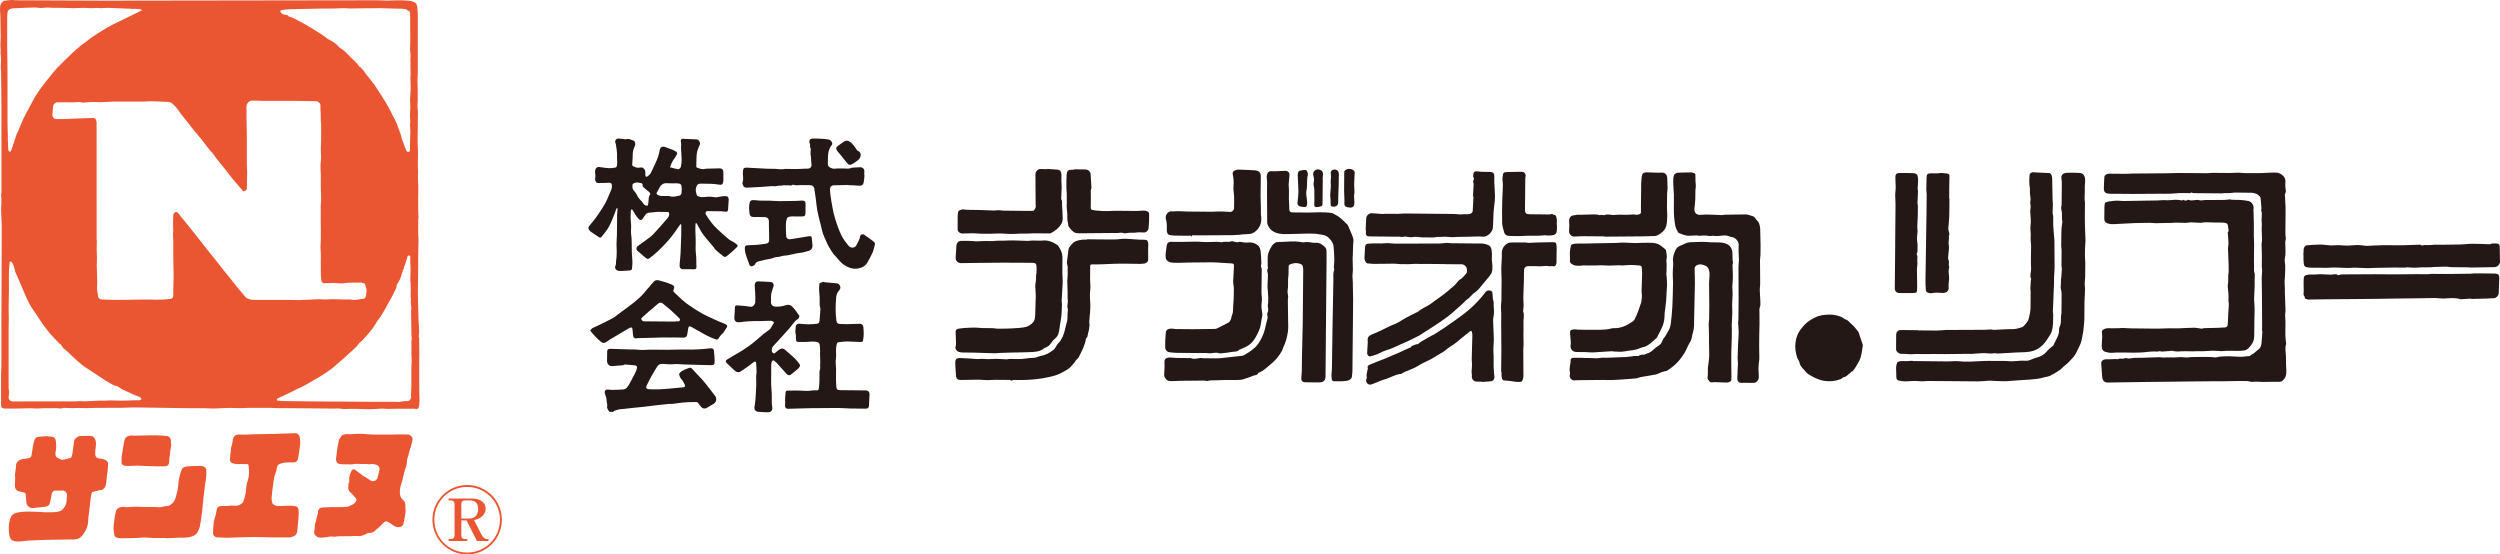 <?xml version="1.0" encoding="UTF-8"?>
<svg id="_レイヤー_2" data-name="レイヤー 2" xmlns="http://www.w3.org/2000/svg" viewBox="0 0 700.15 155.27">
  <defs>
    <style>
      .cls-1 {
        fill: #ea5532;
      }

      .cls-2 {
        fill: #231815;
      }
    </style>
  </defs>
  <g id="_レイヤー_1-2" data-name="レイヤー 1">
    <g id="_レイヤー_1-2" data-name=" レイヤー 1-2">
      <g>
        <g>
          <path class="cls-2" d="m633.51,92.74c0-.68.02-1.36.02-2.04-.01-2.72-.03-5.44-.05-8.16-.01-1.53-.07-3.06-.07-4.6,0-.72.11-1.44.13-2.16,0-.31-.1-.62-.1-.93,0-1.04.03-2.09.02-3.13-.01-1.09-.07-2.18-.08-3.27,0-.39.13-.79.12-1.19,0-.99-.07-1.99-.09-2.98-.01-.68.09-1.38,0-2.05-.15-1.08.24-2.17-.12-3.24-.06-.17.06-.39.05-.59-.07-.98-.13-1.97-.24-2.95-.05-.43-.88-1.12-1.32-1.21-.35-.07-.68-.24-1.03-.25-1.03-.04-2.06-.03-3.09-.04-.64,0-1.28-.03-1.92,0-.5.02-1,.11-1.5.14-.41.02-.83,0-1.24,0-.31,0-.61.07-.92.07-1.66,0-3.32-.03-4.98-.04-.94,0-1.89,0-2.83-.03-.15,0-.29-.09-.44-.14-.07-.02-.19-.08-.19-.06-.22.39-.58.18-.86.18-.79.02-1.59-.03-2.39,0-.92.04-1.84.16-2.76.19s-1.84,0-2.75,0c-2.57,0-5.14.04-7.71.05-1.6,0-3.21-.03-4.81-.04-.58,0-1.16.03-1.74-.02-1.07-.11-1.41-.47-1.41-1.51s.08-2.15.15-3.23c.03-.45.66-.87,1.23-.87,1.52,0,3.04.04,4.56.04.8,0,1.6-.07,2.4-.09.51,0,1.03,0,1.54,0,2.53-.02,5.05-.03,7.58-.06,1.1,0,2.2-.07,3.31-.08,1.09,0,2.18,0,3.27.02,1.64,0,3.29.04,4.93.04.42,0,.84-.07,1.25-.1h.32c1.54,0,3.07.04,4.61.04.87,0,1.73-.09,2.6-.09.65,0,1.3.13,1.95.13,2.01,0,4.03.04,6.04-.1.83-.06,1.66-.05,2.49-.06,1.02,0,2.26.88,2.52,1.76.06.22.1.45.09.68-.03.75-.08,1.48.07,2.23.08.38.11.85-.16,1.3-.16.26,0,.73.01,1.11.02.48.03.95.05,1.43.01.22.05.44.06.66.01.67.02,1.35.02,2.02-.01,1.94-.04,3.87-.05,5.81,0,.4.07.79.1,1.19.01.17.05.35,0,.51-.23.69-.11,1.39-.1,2.09,0,1.07.11,2.14-.15,3.22-.15.62.07,1.33.1,2,.02.46.01.91,0,1.37-.02.64-.06,1.29-.09,1.93-.02.44-.09.87-.09,1.31,0,.57.06,1.15.08,1.72.01.38-.01.77,0,1.15.06,1.69.14,3.38.18,5.06.01.44-.11.88-.11,1.31,0,.65.09,1.31.09,1.96,0,1.27-.04,2.54-.02,3.81.01.69.13,1.39.2,2.08,0,.08.04.18.02.25-.38,1.23-.1,2.47-.05,3.71.03.66,0,1.33.01,1.99.02.63.09,1.26.1,1.89.03,1.05-.18,2.02-1.06,2.71-.19.15-.43.31-.65.33-.53.05-1.07,0-1.61,0-1.04,0-2.08.04-3.11.04-.77,0-1.55-.07-2.32-.08-.27,0-.54.09-.8.09-.22,0-.45-.07-.67-.11s-.45-.12-.67-.13c-.81-.02-1.62-.04-2.44-.03-1.46.02-2.92.06-4.38.08-.94.01-1.89-.01-2.83,0-1.97.01-3.94.03-5.91.05-2.04.02-4.07.05-6.11.07-2.23.02-4.46.04-6.68.07-1.72.02-3.43.05-5.15.08-1.82.03-3.65.05-5.47.08-.17,0-.34.01-.51-.02-.77-.16-1.13-.61-1.23-1.7-.11-1.17-.12-2.35-.25-3.52-.09-.8.62-1.25,1.24-1.27.38-.02.77.01,1.15,0,.45-.01.9-.05,1.36-.06.21,0,.41,0,.62.01.08,0,.19.09.23.06.63-.42,1.4.03,2.04-.32.08-.05.22-.05.31-.02.78.31,1.53-.05,2.3-.06.9-.01,1.79,0,2.69-.04,1.41-.04,2.81-.11,4.22-.15.39,0,.78.07,1.17.09.26.01.51,0,.77-.02.17,0,.35-.02.52-.02.59,0,1.19.03,1.78.02.95-.01,1.93-.18,2.85-.03.8.13,1.54-.09,2.31-.08.87.01,1.73-.02,2.6-.04h.84c.58,0,1.15,0,1.73.03.45.02.89.12,1.33.11.38-.01.76-.19,1.14-.22.86-.06,1.73-.11,2.59-.1,1.06.01,2.12.13,3.17.14.63,0,1.27-.04,1.89-.16.3-.06.63.1.93-.18.3-.29.71-.45,1.05-.7.38-.29.71-.67,1.11-.94.69-.45.87-1.16.96-1.87.13-1.11.16-2.23.23-3.35h-.06l-.03.02Z"/>
          <path class="cls-2" d="m624.17,64.79c-.03-.29-.06-.58-.11-.87-.07-.41-.06-.89-.29-1.19-.17-.24-.64-.35-.99-.37-.91-.06-1.83-.03-2.75-.04-.79-.02-1.57-.08-2.36-.07-.49,0-.98.16-1.47.15-.87,0-1.73-.12-2.6-.13-.47,0-.93.15-1.4.15-1.02,0-2.04-.05-3.05-.07-.33,0-.66.07-1,.09-.43.02-.85,0-1.28,0-1.04.02-2.08.07-3.11.07-.56,0-1.13-.11-1.69-.11-1.45,0-2.89.03-4.34.08-1.39.05-2.78.14-4.17.21-.72.04-1.43.11-2.15.09-.45,0-.92-.11-1.33-.28-.51-.21-.76-.67-.75-1.23.01-1.17.01-2.34.04-3.51,0-.29.07-.58.15-.86.03-.11.19-.23.31-.27.29-.1.6-.18.9-.22.68-.09,1.37-.2,2.06-.22.61-.02,1.23.11,1.84.11,1.49,0,2.98-.05,4.47-.08,1.7-.03,3.41-.05,5.11-.08.72,0,1.44-.14,2.15-.08.95.09,1.88-.08,2.82-.11.54-.02,1.09.06,1.63.14.21.03.38.14.56-.07.04-.05.2-.08.23-.05.38.4.75.2,1.13,0,.07-.03.18-.03.25,0,.99.46,2.01-.23,3.04.11.48.16,1.08-.08,1.62-.06,1.32.03,2.63-.02,3.94-.03.9,0,1.78.04,2.67-.14.25-.05.53.1.8.1.76.02,1.51,0,2.27.04.77.05,1.55.13,2.31.29,1.08.22,1.71,1.32,1.47,2.4-.04.21.03.43.03.65.03,1.27.07,2.54.09,3.81.01.88-.03,1.75-.02,2.63.01.93.09,1.86.09,2.79,0,1.92-.09,3.84-.02,5.76.03.79-.12,1.61.19,2.39.05.13,0,.29,0,.44,0,.6-.02,1.21-.02,1.81,0,.32.02.65,0,.97-.02.79-.06,1.58-.09,2.36-.02.52-.07,1.03-.06,1.55.02.8.1,1.6.13,2.4.02.67,0,1.35-.02,2.03,0,.25-.03.51-.03.76-.01.99-.02,1.97-.03,2.96,0,.75,0,1.5-.03,2.25-.02.97-.33,1.8-.98,2.57-.52.61-.97,1.23-1.83,1.34-.5.06-1.01.11-1.51.11-1.11,0-2.23-.03-3.34-.02-.5,0-1.01.11-1.51.1-.8-.02-1.61-.14-2.41-.13-1.03.02-2.05.17-3.08.16-.4,0-.79-.05-1.21-.02-.79.06-1.59.03-2.39.03-.71,0-1.42-.06-2.13,0-.9.08-1.77.08-2.65-.15-.13-.03-.28.05-.42.06-.78.06-1.56.14-2.35.17-.32.01-.6-.21-.99-.05-.33.13-.76,0-1.15.02-.65.03-1.31.03-1.95.12-2.77.39-5.55.13-8.32.17-.7.01-1.39.11-2.08.09-.43-.01-.85-.16-1.28-.25-.87-.2-1.13-.87-1.12-1.65,0-.89.1-1.77.13-2.66.01-.38-.05-.76-.09-1.14-.04-.53.17-.72.68-.96.92-.44,1.87-.13,2.8-.21.48-.04.96,0,1.43-.03.31-.01.63-.08.94-.07.76.03,1.52.11,2.28.12,1.58.03,3.16.04,4.73.05.54,0,1.07.01,1.61.02.43,0,.86.02,1.28,0,1.01-.03,2.03-.08,3.04-.09.93-.01,1.86.04,2.78.01,1.39-.04,2.78-.17,4.17-.17.74,0,1.47.2,2.21.27.2.02.41-.14.61-.15,1.38-.04,2.75-.06,4.13-.1.61-.02,1.22-.06,1.83-.11.47-.04.7-.34.73-.93.06-1.12.1-2.24.17-3.36.04-.72.12-1.43.13-2.15.01-.37-.12-.75-.1-1.12.07-1.25-.04-2.49-.19-3.73-.06-.49.09-1,.11-1.5.02-.58,0-1.16.02-1.74.02-.37.11-.75.12-1.12.01-.64,0-1.28-.02-1.92s-.04-1.27-.07-1.91c-.03-.85-.08-1.69-.1-2.54,0-.35.09-.71.11-1.06.02-.32.03-.64.01-.96-.06-.86-.14-1.73-.19-2.59,0-.1.15-.22.23-.33.03.02.06.04.09.06-.04-.01-.07-.03-.11-.04l.06.03Zm-7.27-2.56s-.03-.03-.04-.04c-.01,0-.04.02-.04.04,0,0,.02.04.04.04.01,0,.03-.02.04-.04Z"/>
          <path class="cls-2" d="m174.18,75.87h-.83c-.73-.01-1.32-.79-.99-1.44.25-.5.1-.99.19-1.48.16-.85.15-1.73.17-2.6,0-.61-.06-1.22-.06-1.83s.04-1.27.07-1.9c0-.19.04-.38.04-.57.02-2,.04-4.01.06-6.01,0-.21.03-.42.05-.63.03-.29.07-.58.08-.88,0-.1-.09-.19-.15-.29-.08.1-.18.18-.22.29-.31.83-.58,1.68-.93,2.49-.41.97-.8,1.96-1.35,2.86-.56.92-1.28,1.75-1.96,2.59-.07.09-.35.09-.48.03-.28-.13-.52-.34-.78-.51-.53-.35-1.08-.69-1.59-1.07-.26-.2-.51-.46-.65-.75-.09-.2-.06-.55.07-.73.37-.54.83-1.02,1.24-1.54.45-.58.91-1.15,1.31-1.76.74-1.12,1.52-2.24,2.15-3.42.58-1.09.96-2.28,1.5-3.4.2-.42.26-.83.26-1.27,0-.59-.2-.86-.79-.87-.8,0-1.61.12-2.4.06-.42-.04-.97.2-1.28-.31-.11-.18-.23-.4-.24-.61,0-.46.12-.93.06-1.38-.05-.34-.12-.64-.07-1.01.17-1.33.9-1.22,1.81-1.07,1.26.21,2.52.35,3.79.1.46-.09.52-.49.56-.82.06-.55.02-1.1,0-1.66,0-.5,0-1-.02-1.5,0-.29-.03-.57-.07-.85-.07-.54-.15-1.07-.23-1.61-.02-.12-.04-.25-.09-.36-.33-.7.08-1.4.85-1.36.61.03,1.21.13,1.81.2.06,0,.13.06.18.04.79-.35,1.46.13,2.16.33.43.12.65.96.39,1.51-.41.86-.65,1.74-.61,2.71.03.78-.07,1.56-.14,2.34-.03.34.1.56.41.7.55.24,1.07.46,1.73.3.85-.2,1.47.37,1.54,1.28.02.25,0,.51,0,.77,0,.53.25.68.69.36.32-.24.65-.54.84-.89.47-.88.87-1.79,1.28-2.7.29-.64.57-1.28.79-1.94.19-.59.31-1.2.43-1.81.14-.7.68-1.09,1.32-.88.71.23,1.41.49,2.11.76.38.15.75.34,1.11.56.34.2.42.52.23.88-.17.31-.33.63-.55.91-.56.71-.95,1.5-1.24,2.35-.08.23-.22.46.23.33.07-.02.18.08.27.1.54.13,1.07.31,1.62.38.43.05.85-.47.87-.91,0-.25.1-.49.12-.73.18-1.74-.23-3.48-.09-5.22.03-.35-.08-.71-.1-1.06-.02-.38.17-.61.57-.6,1.31.05,2.62.09,3.93.17.54.03,1.04.93.84,1.44s-.46,1.01-.63,1.53c-.14.45-.24.93-.27,1.4-.07,1.05-.08,2.1-.1,3.15,0,.12.05.32.12.35.78.3,1.56.64,2.43.36.08-.03.17-.03.25-.03,1.27-.03,2.54-.07,3.81-.09.56,0,.95.37.97.95.02.56,0,1.12,0,1.68,0,.36.05.74-.02,1.09-.14.76-.41.98-1.12.85-1.55-.28-3.11-.27-4.67-.28h-.51c-.75,0-1,.19-1.27.94-.3.81-.06,1.57.18,2.32.04.14.29.22.46.3.74.34,1.53.2,2.27.12.79-.09,1.54,0,2.31.11.1,0,.21.08.3.06.63-.11,1.26-.25,1.9-.33.34-.05.69-.03,1.03,0,.42.03.53.37.61.7.05.2.02.42,0,.64-.05.78-.1,1.56-.15,2.34-.03.49-.17.66-.65.65-.42,0-.83-.11-1.25-.12-1.3-.03-2.6-.05-3.9-.04-.39,0-.67.52-.43.93.49.83,1.06,1.63,1.65,2.39.48.61,1.02,1.19,1.59,1.72,1.03.97,2.07,1.92,3.16,2.82.44.37,1.01.58,1.5.89.31.2.62.43.88.69.15.15.24.37-.02.59-.39.34-.73.74-1.12,1.08-.58.51-1.17,1.03-1.79,1.5-.42.32-.7.26-1.11-.09-.64-.54-1.31-1.05-1.93-1.61-.27-.24-.44-.6-.67-.88-.32-.39-.65-.77-.98-1.16-.69-.83-1.42-1.64-2.06-2.51-.4-.55-.68-1.18-1.02-1.78-.19-.35-.38-.69-.59-1.04-.06-.1-.16-.18-.24-.26-.05.1-.13.2-.14.3-.03.56-.04,1.11-.05,1.67,0,.1.02.21.02.32.03,1.46.13,2.93.06,4.38-.06,1.24.19,2.45.19,3.67,0,.68.02,1.36.04,2.05,0,.47-.24.63-.68.62-.96-.02-1.93-.07-2.88-.02-1.06.06-1.22-.59-1.14-1.48.1-1.03.21-2.06.26-3.09.08-1.63.13-3.26.18-4.89.03-.96.02-1.92.02-2.89,0-.1-.08-.21-.12-.31-.08.06-.18.11-.24.19-.48.68-.94,1.38-1.44,2.05-.61.83-1.21,1.68-1.9,2.44-.94,1.05-1.93,2.06-2.95,3.03-.73.69-1.54,1.29-2.33,1.92-.35.27-.69.1-.97-.14-.75-.62-1.5-1.25-2.23-1.89-.55-.48-.5-1.07.1-1.51,1.16-.85,2.36-1.66,3.49-2.55.58-.46,1.06-1.03,1.56-1.58,1.04-1.14,2.08-2.29,3.07-3.47.33-.39.64-.82.56-1.41-.04-.28-.1-.44-.41-.45-.66,0-1.32-.02-1.99-.03-.24,0-.49-.04-.72-.02-.88.08-1.75.17-2.63.26-.49.05-.78.39-1.04.75-.22.31-.4.63-.63.93-.33.43-.67.48-1.07.1-.33-.32-.6-.7-.86-1.08-.32-.48-.59-1-.9-1.49-.05-.08-.21-.15-.29-.13-.08.02-.19.15-.19.24-.07,1.27-.12,2.55.06,3.82.07.47,0,.95,0,1.43,0,.41-.05.82,0,1.22.25,1.75.18,3.51.21,5.27.02,1.07.21,2.14.17,3.2-.02.49-.09,1-.13,1.51,0,.14-.31.36-.49.38-.77.08-1.56.1-2.34.15v-.03l.02.02Zm16.74-22.7v-.54c0-.93-.32-1.27-1.23-1.28-.98,0-1.97.02-2.95-.04-.91-.05-1.53.35-1.97,1.09-.2.33-.32.72-.54,1.03-.53.75-.48.99.36,1.34.17.07.36.1.54.11.64.02,1.28.02,1.92.02.15,0,.31-.02.44.03,1,.38,1.95,0,2.91-.16.08,0,.15-.13.22-.2.4-.42.24-.95.28-1.42l.02.02Zm-12.38-2.09v.05c-.16,0-.32-.05-.45,0-.32.12-.83.23-.89.44-.15.57-.18,1.2.25,1.74.32.39.71.77.89,1.22.32.78.86,1.35,1.43,1.92.26.26.4.64.67.88.21.18.55.26.84.3.07,0,.24-.34.26-.53.08-.56.09-1.13.16-1.69.03-.24.1-.5.23-.69.25-.37.22-.67-.11-.94-.5-.41-1.02-.8-1.5-1.23-.17-.15-.39-.41-.36-.58.09-.47-.11-.63-.51-.7-.31-.05-.61-.12-.92-.18h.01Z"/>
          <path class="cls-2" d="m443.49,100.26c.85,0,1.71-.03,2.55.04.79.07,1.56.06,2.35-.09.52-.09,1.07,0,1.6-.02,1.83-.06,3.67-.12,5.5-.21.71-.04,1.41-.18,2.11-.27.22-.03.45-.01.67-.02.23,0,.5.06.67-.04.42-.24.81-.39,1.32-.32.3.04.64-.23.98-.32.84-.21,1.46-.72,2.07-1.32.48-.47,1.13-.77,1.64-1.23.29-.27.44-.69.64-1.05.1-.18.14-.4.27-.55.6-.69.97-1.54,1.44-2.31.35-.56.53-1.27.62-1.94.2-1.57.36-3.15.44-4.73.11-2.22.15-4.45.19-6.68.02-.84-.1-1.69-.09-2.53.01-.93.11-1.86.14-2.78.01-.44-.12-.88-.09-1.32.03-.47.16-.94.28-1.4.06-.23.2-.45.27-.68.24-.81.73-1.37,1.53-1.68.42-.16.84-.34,1.23-.55.71-.39,1.47-.43,2.25-.44.93-.01,1.86-.09,2.79-.09.78,0,1.56.1,2.34.13.79.03,1.58,0,2.36.04.98.06,1.95.2,2.74.89.36.32.56.67.72,1.16.37,1.12.03,2.27.3,3.38.07.28-.11.62-.11.93.01.85.06,1.7.09,2.55v.19c0,.51,0,1.03-.02,1.54-.03.57-.13,1.13-.13,1.7,0,.67.1,1.35.09,2.02-.02.95-.12,1.9-.14,2.85-.01.84.07,1.68.05,2.52-.03,1.18-.12,2.35-.17,3.53-.01.26.04.52.04.78,0,.85,0,1.71-.02,2.56-.01.93-.05,1.86-.09,2.79-.12,2.69-.02,5.39-.01,8.09,0,.36,0,.73-.03,1.09,0,.07-.06.16-.12.21-.37.36-.83.48-1.33.46-.47-.01-.95-.03-1.42-.05-.57-.02-1.15-.06-1.72-.07-.28,0-.57.02-.85.06-.45.07-.65-.21-.88-.52-.21-.28-.41-.45-.33-.9.14-.86.05-1.75.08-2.63.02-.39.12-.78.16-1.18.08-.73.21-1.46.22-2.19.01-1.39-.05-2.79-.07-4.18,0-.65.03-1.3.01-1.94-.02-.95-.08-1.91-.09-2.86,0-.46.11-.92.13-1.38.03-1.2.04-2.4.04-3.6-.01-2.14-.06-4.28-.06-6.43,0-.91.16-1.82.13-2.72-.04-.87-.32-1.77-1.16-2.14-.74-.32-1.6-.58-2.45-.1-.43.24-.58.57-.57,1.03.03,1.35.1,2.71.08,4.06-.05,3.31-.15,6.62-.21,9.94-.02,1.27.06,2.58-.34,3.77-.3.9-.25,1.88-.81,2.72-.56.84-.88,1.83-1.38,2.71-.45.79-.98,1.54-1.55,2.25-.93,1.17-2.08,2.1-3.33,2.91-.12.08-.25.17-.38.19-.95.16-1.82.52-2.69.91-.37.16-.82.16-1.23.23-.08.01-.15.05-.23.06-1.03.18-2.06.34-3.08.53-.42.08-.82.3-1.24.35-1.02.11-2.05.17-3.08.24-1.13.08-2.26.18-3.4.21-.98.03-1.96-.02-2.95-.01-2.38.01-4.76.03-7.14.07-.49,0-.95.2-1.43-.14-.43-.3-.69-.77-.57-1.31.05-.24.12-.52.05-.75-.34-1.17.23-2.29.18-3.44-.02-.38.36-.64.86-.64.92,0,1.83.01,2.75.02l.02.04Z"/>
          <path class="cls-2" d="m371.52,72.75c-.03,3.67-.07,7.34-.1,11l-.03,3.14c-.06,6.18-.12,12.36-.17,18.53-.01,1.09-.54,1.66-1.66,1.67-1.32.02-2.64-.02-3.96-.03-1.09-.01-1.22-.6-1.15-1.5.04-.52.12-1.05.13-1.57.03-1.43.02-2.85.05-4.28.06-3.02.14-6.04.21-9.05.02-1.05.02-2.09.03-3.14.02-1.88.04-3.75.05-5.63.02-1.77.03-3.54.05-5.31,0-.39.02-.78,0-1.17-.03-1.08-.28-1.44-1.29-1.65-.78-.17-1.56-.05-2.33.25-.38.15-.46.37-.46.7,0,.73,0,1.45-.03,2.18-.02.42-.11.83-.13,1.25-.05,1.06.09,2.11-.12,3.18-.1.55.12,1.15.15,1.74.02.31-.09.62-.09.92.01,1.81.06,3.62.07,5.43,0,1.2.12,2.42-.07,3.6-.23,1.45-.57,2.89-1.26,4.22-.16.31-.21.67-.37.98-.65,1.19-1.47,2.26-2.47,3.18-.86.79-1.76,1.53-2.68,2.25-.41.32-.92.51-1.39.76-.04.02-.11,0-.12.03-.24.76-1.02.57-1.53.84-.55.28-1.16.43-1.75.64-.06.02-.13,0-.19.03-.91.49-1.89.48-2.89.47-1.77-.01-3.53-.02-5.29.09-.84.05-1.69-.09-2.52.18-.27.08-.61-.1-.92-.1-2.21.01-4.41.03-6.62.06-.78.01-1.56.09-2.34.09-.44,0-.92,0-1.3-.16-.32-.14-.58-.5-.78-.82-.29-.48-.22-1.01-.17-1.56.09-.97.08-1.96.04-2.94-.02-.46.21-.75.53-.93.25-.15.59-.21.9-.21.59,0,1.18.09,1.77.12.43.02.86.01,1.28.02.92,0,1.84.02,2.76.03.04,0,.09-.01.13,0,.88.42,1.75.08,2.63-.02.3-.03.61.05.91.06.56.01,1.12.01,1.67.02.49,0,.98-.02,1.47.01,1.08.06,2.15-.11,3.22-.22,1.46-.16,2.91-.32,4.37-.48.16-.02.34-.04.48-.11,1.22-.69,2.41-1.42,3.41-2.41.87-.87,1.43-1.93,1.94-3.05.52-1.15.78-2.35,1.04-3.56.11-.5.29-.99.38-1.5.04-.23-.06-.49-.09-.74-.02-.19-.08-.43,0-.56.38-.61.25-1.23.15-1.88-.05-.36.06-.75.08-1.13.02-.43.04-.86.03-1.28-.02-.63-.06-1.26-.1-1.89-.03-.38-.07-.75-.11-1.13v-.19c.05-1.06.1-2.12.13-3.18,0-.22-.05-.46-.1-.68-.11-.41-.17-.79.07-1.21.1-.17-.05-.47-.05-.72,0-.75.03-1.5.01-2.24-.02-.86.26-1.64.64-2.38.35-.68.69-1.39,1.42-1.79.14-.08.28-.2.43-.21.8-.05,1.6-.08,2.4-.11.95-.04,1.9-.11,2.85-.09.71.02,1.41.16,2.12.25.06,0,.13.02.19,0,.99-.23,1.95.04,2.92.14.4.04.84-.06,1.21.04.82.22,1.51.74,2.04,1.37.24.29.24.82.26,1.25.03.7,0,1.4,0,2.11v-.02Z"/>
          <path class="cls-2" d="m536.19,101.12c3.15.03,6.31.08,9.46.1.7,0,1.39-.1,2.09-.09.69,0,1.38.1,2.08.13.64.03,1.28.04,1.92.02,1.4-.05,2.79-.15,4.19-.2.88-.03,1.75,0,2.63.01,1.34.01,2.7-.06,4.03.06,1.58.14,3.14-.26,4.71-.12.63.06,1.21-.17,1.79-.43.64-.29,1.34-.43,2-.67.99-.35,1.74-1.01,2.42-1.81.38-.45.88-.79,1.33-1.18.06-.05.18-.07.2-.13.5-1.29,1.41-2.41,1.6-3.83.06-.48-.04-1.03.17-1.43.49-.94.33-1.92.39-2.9.02-.33.12-.66.13-.99.03-1.85.06-3.7.04-5.54,0-.51-.2-1.02-.26-1.53-.03-.3.04-.61.05-.91.02-.45.01-.9.04-1.35.01-.27.08-.53.1-.8.06-.74.12-1.47.14-2.21,0-.29-.1-.58-.1-.87,0-1.43.03-2.86.03-4.29,0-.38-.07-.75-.1-1.13-.01-.15,0-.3,0-.45,0-.73.02-1.46.02-2.18,0-1.37.02-2.74.28-4.1.06-.31-.1-.66-.09-.99.02-.94.03-1.86-.21-2.78-.09-.36.08-.78.11-1.18.02-.26,0-.53.01-.79,0-.5,0-1,.01-1.49.01-1.28.03-2.57.03-3.85,0-.42-.06-.84-.11-1.26-.12-.94.45-1.54,1.61-1.57,1.15-.03,2.31-.04,3.46.04,1.01.07,1.48.75,1.56,1.71.06.67-.06,1.35-.08,2.02-.02.49,0,.98,0,1.47-.01.65-.06,1.3-.06,1.96,0,.42.11.84.11,1.26,0,1.39-.05,2.78-.04,4.17,0,1.33.05,2.67.09,4,.02.78.1,1.56.09,2.34,0,.76-.11,1.51-.13,2.27-.03.78-.03,1.56-.02,2.34,0,.48.07.97.1,1.45v.26c-.01,1.33-.01,2.66-.04,3.99-.01.61-.12,1.22-.13,1.83,0,.44.11.88.1,1.32-.03,1.25-.12,2.49-.15,3.74-.04,1.64-.03,3.28-.05,4.93,0,.81-.16,1.62-.2,2.42-.03.56-.12,1.1-.23,1.63-.22,1.13-.35,2.3-.91,3.34-.62,1.14-1,2.41-1.94,3.36-.67.68-1.24,1.46-2.05,2.02-.53.36-.93.92-1.45,1.3-.65.47-1.36.86-2.05,1.27-.09.05-.22.04-.29.11-.66.58-1.52.53-2.29.77-1.24.39-2.54.49-3.83.6-.63.05-1.26.07-1.89.11-1.53.11-3.06.24-4.59.33-.68.04-1.36.01-2.04-.01-.86-.03-1.73-.11-2.59-.13-.52-.01-1.05.07-1.57.1-.65.04-1.31.1-1.96.1-2.85-.01-5.7-.05-8.56-.07-1.73-.02-3.45-.04-5.18-.04-.59,0-1.18.1-1.76.1-.72,0-1.44-.12-2.15-.12-.86,0-1.72.14-2.58.13-.67,0-1.36-.1-2.01-.27-.4-.11-.53-.54-.53-.97,0-.77-.04-1.54-.06-2.31-.02-.59.07-1.18.3-1.7.11-.24.59-.38.92-.41.57-.06,1.15,0,1.72,0,.48-.01.96-.09,1.44-.1.28,0,.56.08.83.13-.02.03-.04.06-.06.09l.04-.11-.03-.04Z"/>
          <path class="cls-2" d="m537.16,92.53c1.74.02,3.47.05,5.21.04.88,0,1.76-.12,2.64-.17.39-.02.78,0,1.17,0,3.19-.01,6.37-.02,9.56-.04.61,0,1.22-.09,1.83-.1.27,0,.54.13.8.12,1.39-.05,2.78-.14,4.17-.2.32-.01.64,0,.96,0,.98.04,1.89-.26,2.79-.55.27-.09.51-.34.71-.56.35-.4.73-.8.96-1.27.23-.48.29-1.03.43-1.55.3-1.15.31-2.33.29-3.51-.01-1.01.02-2.02.02-3.03,0-.38-.09-.77-.08-1.15.03-.73.1-1.47.16-2.2,0-.08.1-.18.08-.23-.51-.95.02-1.92-.03-2.88-.12-2.1,0-4.22,0-6.33,0-.48-.07-.96-.11-1.44-.07-.95.1-1.9-.05-2.87-.13-.8.08-1.64.09-2.47,0-.59-.07-1.18-.1-1.77-.03-.6-.13-1.23-.02-1.81.12-.62.05-1.19-.05-1.78-.02-.14.02-.29.04-.43.02-.23.07-.46.05-.69-.06-.76-.24-1.52-.18-2.26.06-.7-.14-1.35-.17-2.02-.04-.81,0-1.63.08-2.44.05-.49.77-.81,1.28-.69.14.03.29.05.44.05,1.25.06,2.49.11,3.74.16.28,0,.39.12.55.37.42.64.31,1.31.33,1.98.05,1.61.05,3.22.09,4.83.01.57.1,1.14.1,1.71,0,.76-.09,1.52-.1,2.28,0,.32.18.64.19.96.02.82-.05,1.64,0,2.45.08,1.42.21,2.84.33,4.27v.26c.02,2.42.06,4.84.05,7.26,0,.93-.11,1.86-.15,2.78-.03.74,0,1.47-.03,2.21-.04,1.2-.1,2.4-.15,3.61,0,.17,0,.34-.01.51-.05,1.1-.12,2.2-.15,3.29,0,.31.11.62.1.93-.04,1.59.06,3.2-.44,4.73-.21.64-.66,1.21-1.02,1.8-.63,1.03-1.36,1.95-2.36,2.68-1.11.82-2.34,1.13-3.66,1.23-.93.08-1.86.06-2.79.11-1.79.1-3.57.21-5.36.31-.2.01-.41-.11-.61-.1-.48.01-.96.1-1.45.09-.59,0-1.18-.14-1.76-.12-1.07.03-2.14.15-3.21.21-.52.03-1.04-.01-1.55,0-2.06.02-4.12.05-6.18.07-1.1,0-2.2-.03-3.29-.03-.8,0-1.61.03-2.41.03-.67,0-1.34-.04-2.01-.03-.63,0-1.26.06-1.89.07-.38,0-.76-.05-1.13-.07-.34-.02-.68-.09-1.01-.04-.69.1-1.22-.16-1.64-.64-.16-.18-.24-.49-.24-.75-.01-1.32,0-2.64.03-3.96.02-.73.41-1.34,1.34-1.32,1.6.02,3.19.03,4.79.05v.08-.03Z"/>
          <path class="cls-2" d="m304.37,67.01c2.5.02,5.01.07,7.51.06,1.07,0,2.14-.19,3.21-.2.97,0,1.94.12,2.9.18.42.03.84.05,1.25.07.58.02,1.17-.01,1.73.07.48.07.69.89.61,1.57-.08.68-.03,1.37-.03,2.06s.04,1.37,0,2.05c-.03.43-.56.87-.98.92-.39.05-.79.11-1.18.11-2.44,0-4.88-.12-7.31-.03-2.09.08-4.18.23-6.28.17-.43-.01-.48.23-.48.57,0,1.17-.02,2.35-.03,3.52,0,.62.05,1.23.09,1.85.05.84-.14,1.68-.13,2.52,0,.66-.02,1.33.06,2,.12,1,0,2.03-.03,3.05,0,.23-.06.46-.08.69-.05.56-.1,1.13-.14,1.69-.01.18,0,.35.02.53.01.26.08.53.04.79-.09.66-.16,1.33-.37,1.96-.16.48-.05,1.06-.49,1.44-.06.05-.12.13-.13.21-.26,1.87-1.19,3.48-2,5.13-.16.32-.47.56-.71.83-.05.06-.13.1-.16.16-.28.61-.82,1.02-1.21,1.53-.42.55-.97.88-1.51,1.2-.9.54-1.85,1.05-2.84,1.38-1.24.4-2.54.64-3.82.87-1.03.18-2.08.27-3.12.35-.84.07-1.69.1-2.54.11-.75.01-1.5-.02-2.25-.01-.18,0-.36.07-.54.12-.14.04-.29.24-.4-.05-.02-.06-.18-.08-.28-.08-.34-.01-.69,0-1.03-.01-1,0-2.01-.04-3.01-.02-.76,0-1.52.1-2.28.09-.74,0-1.47-.13-2.21-.13-1.55,0-3.09.05-4.64.07h-.77c-.63-.02-1.1-.58-1.09-1.21,0-.52-.08-1.05-.1-1.57-.04-.76-.11-1.52-.09-2.27.02-.83.52-1.15,1.48-1.08,1.01.07,2.03.1,3.04.16.57.03,1.13.12,1.7.13.42.01.84-.08,1.26-.07.57,0,1.13.09,1.69.09.78,0,1.56-.09,2.34-.08.91.01,1.81.09,2.72.14.08,0,.18.02.25,0,.74-.24,1.49-.08,2.24-.1.6-.02,1.2.05,1.8,0,1.06-.08,2.12-.32,3.18-.3.84.01,1.52-.42,2.28-.56,1.32-.24,2.43-.86,3.47-1.66.24-.19.46-.44.61-.71.34-.63.7-1.23,1.28-1.67.12-.09.14-.29.22-.44.2-.36.45-.71.6-1.09.23-.59.4-1.2.57-1.81.12-.42.16-.86.3-1.27.24-.69.4-1.37.39-2.11,0-.72.08-1.43.12-2.15,0-.08,0-.17-.03-.25-.23-.68-.07-1.34.02-2.01.04-.3-.07-.62-.07-.92,0-.62.02-1.24,0-1.86-.02-1.04-.09-2.07-.09-3.11,0-.78.18-1.57.11-2.34-.07-.73.14-1.48-.14-2.21-.09-.24-.08-.55-.05-.82.12-1.12.25-2.25.41-3.37.03-.23.14-.48.28-.67.45-.62.94-1.26,1.62-1.59.59-.29,1.29-.39,1.96-.5.41-.07.85,0,1.28,0v-.13.02Z"/>
          <path class="cls-2" d="m284.94,73.59c-1.21-.01-2.43-.04-3.64-.03-2.25.01-4.5.04-6.75.06-1.8.02-3.6.06-5.4.07-1.01,0-1.61-.73-1.5-1.74.09-.92.11-1.85.17-2.78.01-.19,0-.39.05-.57.3-1.06.85-1.21,2.05-1.15.37.02.73,0,1.1,0,.51.01,1.02.03,1.52.06.25.01.5.08.75.08.89-.02,1.77-.08,2.66-.09.68-.01,1.37.03,2.05.01.52-.01,1.05-.12,1.57-.1,1,.05,1.99-.04,2.99-.07,1.73-.05,3.47.09,5.21.12.48,0,.96-.1,1.44-.1.94-.01,1.89.09,2.82,0,1.54-.14,2.84.4,4.06,1.23.26.18.44.5.6.78.23.39.46.79.6,1.22.15.45.25.93.26,1.4.02,1.45-.03,2.91-.02,4.36,0,.97.12,1.94.08,2.91-.06,1.64-.2,3.29-.28,4.93-.02.35.09.7.08,1.05-.03,1-.05,2-.14,3-.08.85-.25,1.69-.38,2.54-.1.66-.16,1.33-.29,1.98-.15.75-.37,1.45-1.04,1.98-.53.41-.94.98-1.33,1.54-.38.54-.92.83-1.47,1.12-.07.04-.19,0-.24.05-1.29,1.19-2.93,1.1-4.5,1.18-1.46.07-2.92.06-4.38.1-1.19.03-2.38.05-3.57.1-.55.02-1.09.11-1.64.1-1.87-.04-3.73-.12-5.59-.17-1.07-.03-2.14-.01-3.2-.04-.37-.01-.75-.06-1.11-.17-.63-.18-1.11-.9-.89-1.56.16-.47.08-.89.08-1.33,0-.91-.05-1.81-.09-2.72-.02-.42.26-.8.71-.87.66-.1,1.32-.19,1.99-.23.93-.06,1.86-.1,2.79-.1.63,0,1.26.11,1.89.13,1.07.03,2.14.02,3.2.04.27,0,.53.1.8.12.41.02.82.03,1.23.02,1.14-.02,2.28-.03,3.42-.1,1.21-.08,2.45-.11,3.62-.38.71-.17,1.4-.66,1.94-1.18.5-.48.67-1.22.69-1.96.05-1.85.13-3.69.17-5.54.01-.65-.08-1.3-.1-1.96-.02-.53-.09-1.1.03-1.6.22-.87.06-1.76.22-2.64.14-.72.08-1.49.04-2.24-.03-.61-.35-.83-1.08-.84-1.4-.02-2.81-.03-4.21-.04l-.04.02Z"/>
          <path class="cls-2" d="m353.29,73.64c-.06.31-.15.61-.15.92,0,.23.19.46.21.69.03.43,0,.86,0,1.29,0,.92-.02,1.83-.02,2.75,0,1.34-.13,2.67.06,4.01.1.74-.1,1.52-.11,2.27,0,.56.06,1.13.16,1.69.07.43.14.84.06,1.27-.14.73-.3,1.47-.39,2.21-.16,1.29-.75,2.39-1.35,3.52-.54,1.03-1.25,1.9-2.21,2.52-.67.43-1.44.71-2.17,1.05-.09.04-.23.04-.29.11-.58.66-1.41.48-2.13.62-.82.16-1.65.25-2.48.34-.4.04-.84.11-1.21-.01-.96-.31-1.88.15-2.83.03-.97-.12-1.96-.04-2.94-.05s-1.92-.02-2.87-.03c-.98,0-1.96.01-2.94-.02-.74-.02-1.49-.07-2.22-.18-.76-.12-1.18-.77-1.14-1.56.03-.58-.01-1.16.01-1.74.03-.74.08-1.47.15-2.21.07-.71.57-1.08,1.48-1.11.39-.01.79.08,1.19.12.08,0,.17.01.25.01,1.54.02,3.07.05,4.61.04,2.02,0,4.05-.04,6.07-.07.25,0,.52-.03.73-.14,1.06-.52,2.12-1.05,3.16-1.62.27-.15.52-.44.65-.73.2-.47.24-1.01.45-1.49.28-.67.23-1.36.26-2.05.05-1.16.2-2.33.18-3.49-.02-.96.12-1.92-.09-2.89-.15-.72-.04-1.51,0-2.26.03-.97.09-1.94.15-2.91.03-.53-.11-.73-.66-.77-.89-.06-1.77-.11-2.66-.16-.91-.05-1.82-.14-2.73-.15-2.19,0-4.38.03-6.56.06-1.5.02-3.01.15-4.51.05-1-.07-1.85-.47-1.99-1.37-.07-.46-.04-.94,0-1.4.06-.64.19-1.28.25-1.93.07-.73.5-1.15,1.25-1.15.97,0,1.94.03,2.91.02,1.46-.01,2.92-.08,4.38-.07.82,0,1.65.13,2.47.13,1,0,1.99-.07,2.99-.08.38,0,.75.06,1.13.09.13.01.27.08.37.03.82-.32,1.7.07,2.51-.23.55-.2.99.19,1.5.19.12,0,.26.1.35.06.6-.28,1.16-.08,1.75.03.37.07.77.07,1.15.02,1.04-.14,1.99.17,2.78.78.38.3.67.9.74,1.39.17,1.16.18,2.35.25,3.52h.05v.04Z"/>
          <path class="cls-2" d="m469.86,64.75c-.71-.89-.76-1.95-.9-3.03-.32-2.43-.11-4.86-.17-7.29-.03-1.09-.19-2.19-.19-3.28,0-.74-.02-1.5.26-2.21.06-.14.25-.22.38-.33l.09.06s-.07-.03-.11-.04c.15-.09.3-.24.46-.25,1.31-.05,2.62-.09,3.93-.09.36,0,.72.17,1.07.3.07.03.13.2.13.3.02.63,0,1.26.03,1.89.02.42.1.84.1,1.25,0,.44-.1.88-.12,1.31-.03.77,0,1.53-.03,2.3-.05.92-.13,1.84-.24,2.76-.12,1.05.46,1.77,1.51,1.77.65,0,1.31-.1,1.96-.09,1.3.02,2.6.1,3.9.15.13,0,.26,0,.38,0,.31-.03.62-.1.93-.1,1.87-.03,3.75-.06,5.62-.08.68,0,1.28.28,1.92.46.78.21.92.89,1.39,1.32.54.49.64,1.19.76,1.85.07.39.05.8.06,1.21.03,1.29.07,2.58.09,3.87.01.9,0,1.8-.03,2.69-.01.46-.13.92-.13,1.38,0,2.21.05,4.41.05,6.62,0,.57-.13,1.15-.12,1.72.03,1.15.15,2.31.18,3.46.01.47.04.94-.16,1.44-.19.47-.1,1.05-.1,1.58,0,.97.02,1.93.01,2.9-.01,1.07-.05,2.14-.07,3.21-.02,1.06-.03,2.11-.03,3.17,0,1.15.05,2.31.05,3.46,0,.39-.09.78-.13,1.17-.05.59-.11,1.18-.11,1.77,0,.67.1,1.35.09,2.02,0,.48-.02.96-.41,1.37-.32.33-.63.52-1.07.51-.79-.01-1.57-.02-2.36-.02-.15,0-.3-.02-.45,0-1.31.19-1.84-.35-1.71-1.69.06-.6.03-1.22.06-1.82.03-.63.08-1.26.1-1.89,0-.29-.03-.59-.05-.88-.02-.23-.06-.46-.05-.69.05-1.48.1-2.97.17-4.45.04-.91.14-1.82.14-2.73s-.12-1.76-.16-2.64c-.01-.26.07-.53.08-.79.03-2.09.06-4.17.06-6.26,0-2.82-.04-5.65-.04-8.47,0-.74.12-1.47.13-2.21,0-.66-.08-1.32-.09-1.98-.01-.73-.02-1.46.02-2.18.05-.93-1.04-2.14-1.95-2.13-.16,0-.32-.07-.48-.13-.62-.22-1.22-.42-1.93-.31-.9.14-1.84.2-2.74.09-.42-.05-.79.11-1.18.04-.44-.07-.88-.13-1.32-.13-.53,0-1.05.06-1.58.07-.22,0-.45-.1-.67-.1-.59.02-1.18.07-1.76.1-.9.05-1.74-.19-2.55-.54-.38-.17-.89-.19-.95-.76.02-.03.04-.06.06-.09-.01.04-.03.07-.04.11h0Z"/>
          <path class="cls-2" d="m451.66,98.35c-1.85.12-3.7.26-5.55.35-.67.03-1.34-.07-2.02-.09-.85-.02-1.7-.03-2.55-.03-.98,0-1.91-.69-1.66-2.08.1-.55-.02-1.13-.05-1.7-.04-.63-.13-1.25-.12-1.88,0-.18.2-.47.38-.53.34-.12.72-.14,1.09-.16.22-.01.45.08.68.09,1.88.02,3.77.09,5.65.04,1.34-.03,2.71-.03,4.02-.43.12-.04.25-.03.38-.02,2.12.07,3.89-.83,5.54-2.04.14-.11.25-.28.34-.45.81-1.5,1.29-3.13,1.85-4.73.05-.14.05-.29.07-.43.05-.48.13-.96.13-1.44,0-.44-.11-.88-.1-1.32.04-1.69.12-3.39.16-5.08.01-.48-.09-.96-.1-1.44s-.34-.6-.7-.63c-.8-.07-1.6-.15-2.4-.15s-1.6.11-2.4.15c-.26.01-.52-.06-.79-.06-.99.02-1.98.09-2.98.09-.72,0-1.44-.09-2.15-.1-.52,0-1.05.07-1.58.07-1.15,0-2.3-.03-3.45-.02-.31,0-.62.1-.93.1-.78,0-1.56,0-2.23-.49-.35-.25-.57-.5-.52-1.01.07-.73-.06-1.48-.02-2.21.03-.64.14-1.29.29-1.91.06-.24.29-.39.63-.47.99-.23,1.97-.1,2.95-.13,1.38-.04,2.77-.06,4.15-.09,1.67-.03,3.35-.05,5.02-.09.61-.01,1.22-.11,1.83-.1,1.17.02,2.33.12,3.49.14.78.01,1.56-.1,2.34-.08,1.55.04,3.15-.24,4.56.67.54.35,1.03.78,1.52,1.21.13.12.18.37.2.57.05.7.32,1.37.1,2.11-.12.42.02.92.02,1.38,0,.55,0,1.09-.02,1.64-.01.4-.05.8-.05,1.2,0,.25.08.5.09.75.04.78.1,1.56.1,2.34,0,.69-.12,1.39-.13,2.08-.04,1.77-.21,3.52-.49,5.27-.08.5-.05,1.02-.09,1.53-.06.98-.25,1.95-.65,2.85-.44.98-.96,1.93-1.45,2.89-.02.04-.03.08-.06.11-.94.79-1.76,1.73-2.89,2.3-.61.31-1.29.36-1.86.63-1.38.65-2.89.59-4.32.89-1.04.22-2.18.02-3.27.01v-.06h0Z"/>
          <path class="cls-2" d="m404.59,73.96c-1.45-.01-2.89-.03-4.34-.04-.79,0-1.58.02-2.37.01-.54,0-1.08-.05-1.61-.04-.59.01-1.18.09-1.76.1-.79.01-1.59,0-2.38-.02-.57-.02-1.13-.12-1.7-.13-.98-.01-1.96.03-2.95.04-.94.01-1.88.04-2.81.02-.57-.01-1.13-.1-1.7-.14-.43-.03-.87-.92-.84-1.48.05-.99.1-1.98.16-2.97.01-.23.04-.47.15-.66.09-.16.29-.34.46-.36.56-.08,1.13-.11,1.7-.12.74-.01,1.49.02,2.23.01.61-.01,1.22-.1,1.83-.09.63,0,1.26.13,1.89.13,4.12,0,8.24,0,12.36-.01.76,0,1.52-.15,2.28-.18.41-.02.83.09,1.24.09,2.34.03,4.68.05,7.02.07.62,0,1.25-.04,1.86.03.5.06,1.02.19,1.47.4.51.24.83.59.93,1.28.11.75.17,1.46.1,2.23-.07.72.13,1.45.15,2.18.03.91.09,1.77-.53,2.64-.76,1.06-1.68,1.98-2.47,3.01-.39.52-.83,1.02-1.3,1.48-.29.29-.66.49-.99.74-.11.08-.2.19-.3.29-.45.44-.84.96-1.35,1.29-.57.37-.95.9-1.44,1.33-.48.41-.94.84-1.42,1.26-.82.72-1.61,1.46-2.47,2.13-.98.76-2.02,1.45-3.04,2.15-.76.52-1.53,1-2.3,1.5-.77.49-1.54.98-2.31,1.47-.2.13-.38.28-.58.39-.53.28-1.08.54-1.62.8-.76.37-1.51.79-2.3,1.1-1.82.72-3.52,1.73-5.44,2.26-.85.24-1.62.75-2.45,1.08-.63.25-1.3.42-1.95.6-.3.08-.8-.38-.8-.81,0-.82.08-1.64.12-2.47.02-.42.07-.86.02-1.27-.1-.8.36-1.22.98-1.52.79-.37,1.61-.67,2.4-1.04.98-.45,1.93-.95,2.9-1.42.46-.22.95-.39,1.43-.59.26-.11.53-.23.78-.38.74-.43,1.45-.9,2.2-1.31.93-.51,1.88-.97,2.82-1.45.2-.1.45-.16.62-.3,1.07-.93,2.41-1.4,3.55-2.19.35-.24.67-.51,1.01-.76.62-.45,1.25-.88,1.86-1.33.63-.46,1.26-.92,1.85-1.43,1.06-.93,2.21-1.77,3.05-2.95.2-.29.63-.41.9-.67.47-.45.93-.93,1.32-1.44.14-.19.13-.51.14-.78.04-.89-.62-1.72-1.65-1.71-1.53.02-3.07-.02-4.6-.03v-.02Zm-5.9-.12s-.03-.04-.04-.04-.03.02-.04.04c.01.01.03.04.04.04s.03-.02.04-.04Z"/>
          <path class="cls-2" d="m374.78,106.77c-.38,0-.77-.02-1.15,0-.35,0-.58-.13-.63-.48-.05-.35-.12-.7-.11-1.05.02-.76.12-1.51.13-2.27.13-8.23.22-16.46.41-24.69.02-.84-.15-1.73.21-2.58.1-.23-.09-.57-.08-.86.02-.63.12-1.26.13-1.89,0-.8-.05-1.6-.1-2.4-.03-.52-.05-1.05-.11-1.57-.13-1.04-.75-1.79-1.47-2.47-.81-.75-1.85-.78-2.86-.93-.25-.04-.49-.1-.74-.12-.36-.03-.73-.02-1.09-.03-.49,0-.99-.02-1.48,0-1.12.02-2.25.08-3.37.08-1.4,0-2.84.17-4.21-.08-1.47-.27-2.77-1.06-3.3-2.65-.05-.14-.07-.29-.07-.43-.02-2.7-.04-5.39-.05-8.09,0-1.11.03-2.22.02-3.33,0-.46-.1-.92-.1-1.38,0-.31.06-.63.17-.92.17-.46.51-.7,1.02-.68.51.02,1.02.03,1.53,0,.8-.02,1.61-.06,2.41-.1.67-.04,1.25.4,1.24,1.08-.02.9-.18,1.8-.23,2.7-.02.45.07.91.08,1.37.01.45,0,.9,0,1.35,0,.38-.03.77-.02,1.15.02.82.07,1.64.1,2.47,0,.17-.02.34,0,.51.09.84.24,1,1.1,1.01,1.4.03,2.81.05,4.21.04,1.13,0,2.26-.09,3.39-.08,1.02,0,2.04.04,3.04.17.44.06.86.37,1.28.58,1.34.66,2.3,1.79,3.36,2.8.03.03.04.07.06.11.5,1.19,1.06,2.37,1.46,3.59.18.54.03,1.18,0,1.78-.03,1.01-.07,2.02-.1,3.03-.01.28-.05.56-.05.84.02,1.1.08,2.2.08,3.3,0,.5-.12,1-.12,1.51,0,.68.08,1.35.1,2.03.04,1.61.08,3.22.08,4.83s-.03,3.28-.04,4.92-.03,3.32-.05,4.98-.03,3.28-.05,4.92-.02,3.28-.05,4.92c-.01.59-.06,1.19-.16,1.78-.09.58-.72,1.03-1.49,1.12-.4.05-.79.1-1.19.12-.38.02-.77,0-1.15,0v-.02Z"/>
          <path class="cls-2" d="m692.1,83.63c-.93.05-1.85.11-2.78.16-.08,0-.18.01-.25,0-1.55-.48-3.13-.27-4.7-.18-.61.03-1.22-.08-1.83-.12-.25-.02-.51-.02-.77-.02-1.78.02-3.56.05-5.34.08-1.97.03-3.94.05-5.91.07-1.63.02-3.26.06-4.89.08-2.27.03-4.54.05-6.81.06-2.5.02-5.01.03-7.51.06-1.59.02-3.18.07-4.76.07-.32,0-.64-.14-.94-.27-.09-.04-.12-.24-.17-.38-.02-.05.03-.13,0-.16-.34-.45-.36-.62-.29-1.07.05-.36.02-.74.02-1.11,0-1.02-.06-2.04.03-3.05.06-.69.58-.88,1.53-.96.51-.05,1.02.02,1.53,0,.57-.02,1.13-.11,1.7-.1.95.02,1.9.1,2.85.14.27,0,.54-.12.8-.1.37.03.81-.19,1.1.23.02.03.16,0,.24-.02.32-.06.64-.19.95-.19,3.12-.03,6.24-.04,9.36-.05,1.77,0,3.53.05,5.3.04,2.01,0,4.03-.05,6.04-.06,1.05,0,2.1.03,3.15.02.42,0,.83-.1,1.25-.1,1.41,0,2.82.04,4.23.03,2.17,0,4.33-.04,6.5-.07.44,0,.88-.1,1.32-.1.96,0,1.92.01,2.89.02.92,0,1.84.01,2.75.03.92.02,1.29.34,1.26,1.31-.04,1.42-.1,2.83-.17,4.25-.03.63-.66,1.28-1.29,1.33s-1.26.09-1.89.11c-1.5.05-3.01.08-4.51.12v-.09h.01Z"/>
          <path class="cls-2" d="m242.12,49.11c-.07.61-.11,1.21-.21,1.82-.14.9-.58,1.16-1.49,1.06-.78-.09-1.56-.07-2.35-.11-.26,0-.53-.07-.79-.07-1.29.02-2.58.05-3.87.09-.53.02-.96.43-.96.96,0,.59.05,1.18.13,1.76.17,1.22.35,2.44.59,3.64.23,1.14.47,2.29.83,3.39.49,1.49,1.02,2.98,1.71,4.39.49,1,1.23,1.88,1.92,2.77.48.61,1.34.7,1.87.29.11-.08.22-.19.28-.3.41-.86.97-1.64,1.12-2.62.08-.52.71-.73,1.16-.42.74.51,1.46,1.04,2.18,1.57.05.04.09.09.15.12.7.48.77.72.52,1.52-.18.57-.27,1.17-.51,1.71-.42.92-.91,1.81-1.39,2.7-.4.74-1.01,1.3-1.78,1.57-1.19.41-2.36.44-3.6-.1-.73-.32-1.37-.7-1.92-1.21-.65-.6-1.19-1.31-1.78-1.97-.18-.2-.4-.36-.54-.57-.58-.91-1.23-1.79-1.66-2.76-.58-1.32-1.26-2.61-1.56-4.04-.17-.83-.41-1.65-.61-2.48-.23-.97-.5-1.93-.67-2.91-.19-1.11-.29-2.24-.43-3.36-.08-.62-.18-1.24-.28-1.86-.02-.14-.08-.29-.08-.43,0-1.34-.9-1.46-1.81-1.41-.67.03-1.34-.02-2.01-.02-.4,0-.8.07-1.2.06-.29,0-.58-.08-.87-.13-.06,0-.14-.07-.16-.06-.44.47-1,.14-1.49.2-.49.05-1.02-.1-1.47.03-.53.15-1.05,0-1.57.17-.42.14-.93,0-1.4.03-.96.06-1.93.15-2.89.22-.7.05-1.4.08-2.1.11-.67.04-1.35.09-2.02.1-.54,0-.87-.22-1.04-.72-.08-.23-.19-.53-.12-.73.4-1.03,0-2.08.11-3.11.09-.82.26-1.08,1.06-1.05,1.9.09,3.8.21,5.7.3.79.04,1.58,0,2.37.04.48.02.96.1,1.45.12.31,0,.63-.02.95-.05.08,0,.16-.06.24-.06,1.05,0,2.09.05,3.14.04.87,0,1.75-.07,2.62-.11h.57c.82,0,1.23-.53,1.1-1.32-.08-.52-.07-1.05-.11-1.58-.02-.29-.03-.58-.1-.86-.19-.8.26-1.65-.22-2.42.2-.45-.11-.83-.15-1.25-.06-.63.24-.96.93-.99.62-.03,1.24,0,1.86.02.63.03,1.27.07,1.9.15.48.06.99.04,1.37.49.41.48.49.83.08,1.34-.69.86-.86,1.87-.93,2.91-.05.73,0,1.47-.04,2.19-.04.53.31.83.64,1.01.43.23.9.41,1.48.31.72-.12,1.48,0,2.23-.04.78-.03,1.57.18,2.32-.19.06-.03.12-.04.18-.04.69-.04,1.39-.07,2.08-.12.85-.06,1.4.55,1.29,1.3-.05.31,0,.64-.02.96h.07Z"/>
          <path class="cls-2" d="m691.62,74.87c-1.72-.02-3.45-.02-5.17-.05-.42,0-.83-.13-1.25-.13-1.21,0-2.42.05-3.62.09-.55.02-1.09.13-1.64.1-1.04-.06-2.07-.02-3.12.08-.9.08-1.81-.07-2.72-.1-.14,0-.28.09-.42.09-1.03,0-2.05-.03-3.08-.02-1.72.01-3.43.04-5.15.08-.82.02-1.65.1-2.47.09-1.16-.02-2.33-.12-3.49-.14-.61-.01-1.22.1-1.83.09-1.29-.02-2.58-.11-3.87-.13-.67-.01-1.34.08-2.02.08-1.03,0-2.05-.01-3.08-.02-.68,0-1.37.04-2.05-.04-.44-.05-1.04-.14-1.23-.44-.27-.41-.24-1.02-.29-1.55-.04-.41.01-.83,0-1.24,0-.27-.07-.56-.02-.82.11-.63-.12-1.33.41-1.86.14-.14.32-.31.5-.32,1.24-.1,2.48-.22,3.72-.22,1,0,2.01.2,3.01.24.73.03,1.47-.08,2.21-.07.8.01,1.6.14,2.41.13.97-.01,1.94-.16,2.91-.17.6-.01,1.21.1,1.81.16.27.03.54.09.81.08.63-.02,1.26-.07,1.89-.1.93-.04,1.86-.08,2.79-.1.77-.01,1.55.01,2.32.02.92,0,1.84.03,2.76.02.89-.01,1.79-.06,2.68-.09.83-.03,1.66-.06,2.49-.09h.06c.36.47.81.07,1.21.1.47.04.94.03,1.4.02.48-.02.96-.1,1.44-.11.64-.01,1.28.03,1.92.02,1.78-.02,3.56-.03,5.34-.08,1.05-.03,2.1-.2,3.15-.2,1.57,0,3.14.08,4.71.13.08,0,.18.03.25,0,.64-.29,1.32-.2,1.98-.2.49,0,.76.31.78.81.04,1.4.07,2.81.09,4.21,0,.86-.72,1.59-1.57,1.6-2.31.04-4.62.08-6.94.12v-.06h-.02Z"/>
          <path class="cls-2" d="m170.04,99.81c0-.4,0-.81,0-1.21,0-.68.24-.92.91-.91,1.78.05,3.56.13,5.34.17,1,.02,1.98,0,2.98.12.85.11,1.73-.06,2.6-.06,1.67,0,3.34.04,5.01.04,1.4,0,2.8-.06,4.2-.08.96-.01,1.92.03,2.88.02.74,0,1.48-.09,2.21-.1.78,0,1.55-.14,2.33-.22.32-.03.65-.07.95,0,.19.05.45.3.47.48.12,1.03.22,2.07.23,3.1,0,.91-.23,1.13-1.11,1.11-2.44-.04-4.88-.12-7.32-.19-.74-.02-1.47-.12-2.21-.13-.61,0-1.22.1-1.83.09-.72,0-1.43-.1-2.15-.14-.69-.04-1.2.27-1.55.87-.49.84-1.03,1.66-1.5,2.51-.5.9-.97,1.83-1.41,2.77-.24.51,0,.93.57.95,1.02.05,2.05.06,3.07.03s2.03-.13,3.04-.22c1.23-.11,2.46-.23,3.69-.35.33-.03.54-.35.37-.68-.29-.57-.58-1.17-1.01-1.63-.37-.4-.51-.85-.61-1.33-.02-.09.08-.23.15-.32.74-.87,1.82-1.14,2.83-1.5.15-.05.44.05.56.18.72.74,1.41,1.52,2.12,2.28.21.23.43.43.64.66.28.32.57.63.83.97,1,1.26,2.01,2.52,2.97,3.81.51.68.37,1.7-.43,2.2-.61.39-1.24.73-1.86,1.1-.54.33-1.17.29-1.58-.18-.35-.4-.65-.84-.99-1.25-.07-.09-.21-.18-.31-.18-.85,0-1.69.02-2.54.05-.52.02-1.04.06-1.56.13-.94.11-1.89.25-2.83.36-.23.03-.48-.05-.71-.02-1.23.12-2.46.25-3.68.39-1.22.14-2.45.31-3.67.45-.85.1-1.71.16-2.57.25-.98.1-1.95.22-2.93.33-.44.05-.88.06-1.31.14-.36.07-.7.25-1.06.3s-.55.65-1.01.32c-.68.29-.81-.33-1.05-.67-.15-.22-.24-.58-.17-.83.12-.42-.04-.76-.11-1.14-.07-.33,0-.69-.08-1.02-.08-.4-.24-.78-.36-1.17,0-.04-.05-.07-.06-.11-.23-1,.18-1.38,1.23-1.21.44.07.9.05,1.35.04.87-.02,1.74-.03,2.6-.12.32-.03.7-.22.92-.46.36-.39.63-.87.89-1.34.52-.94,1.03-1.9,1.51-2.86.21-.42.38-.88.47-1.34.06-.3-.04-.66-.44-.71-.96-.11-1.92-.21-2.88-.27-.21-.01-.43.2-.65.22-1,.09-2.01.15-3.01.23-.76.06-1.37-.53-1.4-1.39,0-.45,0-.89,0-1.34h.02Z"/>
          <path class="cls-2" d="m237,90.79c1.27-.04,2.54-.08,3.81-.11.49,0,.92.33.97.8.07.67.11,1.35.11,2.02,0,.52-.07,1.05-.14,1.57-.08.63-.19.73-.86.71-1.25-.04-2.49-.14-3.74-.15-.77,0-1.54.13-2.31.22-.35.04-.44.27-.52.6-.23.99-.2,1.97-.16,2.97.03.63-.12,1.27-.12,1.91s.09,1.31.11,1.96c0,.84-.03,1.68-.02,2.51,0,.91.03,1.82.12,2.72.06.56.37.74.98.75,2.38.03,4.77.05,7.15.07.8,0,1.18.43,1.13,1.22-.06.97-.1,1.95-.14,2.93-.02.68-.24.95-.91.96-1.43,0-2.86,0-4.29-.04-1.16-.03-2.32-.14-3.49-.15-2.44,0-4.88.02-7.32.05-1.21.01-2.41.06-3.62.09-.99.03-1.99.08-2.98.09-.68.01-.99-.43-.89-1.11.06-.38,0-.78,0-1.16,0-.21-.02-.43,0-.64.04-.52.11-1.05.13-1.57.02-.42.19-.63.62-.62,1.6.02,3.21-.07,4.79.08,1.16.11,2.26-.27,3.4-.14.4.05.48-.31.52-.59.08-.6.13-1.21.15-1.82.03-1,.02-2.01.03-3.01v-.06c.36-.56.12-1.2.18-1.8.09-.85-.02-1.71-.03-2.57,0-.46.04-.91.02-1.37-.02-.5-.05-1.01-.12-1.51-.06-.44-.23-.72-.77-.83-.95-.19-1.87-.1-2.81-.02-.83.07-1.66,0-2.5,0-.32,0-.52-.18-.54-.5-.03-.43-.04-.86-.05-1.3,0-.08.03-.16,0-.23-.32-.78-.04-1.58-.03-2.36,0-.35.51-.73.9-.71.84.05,1.68.18,2.52.18s1.74-.06,2.6-.17c.37-.05.59-.35.62-.76.08-1.07.21-2.13.26-3.2.02-.43-.19-.86-.21-1.29-.03-.68.03-1.37,0-2.05-.03-.76-.14-1.51-.16-2.27-.02-.54.05-1.08.09-1.62,0-.07.08-.2.13-.2.45,0,.79-.54,1.29-.25.12.07.29.04.44.06,1.05.1,2.09.18,3.14.29.59.07,1.07,1.01.79,1.53-.13.24-.26.49-.44.68-.47.49-.59,1.11-.65,1.72-.1,1.14-.17,2.28-.16,3.42,0,1.01.09,2.03.22,3.03.1.78.39.97,1.19.99.51.01,1.02.01,1.53.02v.02h.04Z"/>
          <path class="cls-2" d="m414.98,106.89c-.49,0-.98,0-1.47-.02-.85-.03-1.41-.79-1.3-1.65.05-.36-.09-.75-.08-1.12.02-.65.12-1.3.13-1.95,0-.54-.11-1.09-.09-1.64.05-2.23.12-4.46.18-6.69,0-.25-.05-.5-.11-.74-.12-.5-.21-.55-.63-.23-.73.55-1.44,1.12-2.13,1.71-1.01.86-2.01,1.73-3.16,2.42-.74.44-1.39,1.04-2.09,1.55-.25.18-.55.3-.82.46-1.19.69-2.32,1.5-3.57,2.05-.99.44-1.96.94-2.85,1.5-1.46.91-3.14,1.27-4.58,2.16-.13.08-.33.03-.5.06-1.13.22-2.14.76-3.2,1.17-.68.26-1.38.44-2.06.7-.79.3-1.57.62-2.34.96-.47.2-1.01.17-1.29-.12-.45-.48-.55-.95-.29-1.48.03-.07.11-.16.09-.22-.27-.85.11-1.65.22-2.46,0-.06.09-.13.07-.17-.32-.66.15-.85.62-1.05,1.1-.45,2.18-.93,3.3-1.33.46-.17.91-.33,1.36-.54,1.11-.54,2.27-.96,3.41-1.45.57-.24,1.12-.53,1.68-.79.45-.21.91-.4,1.37-.6.08-.03.2-.03.23-.08.27-.58.89-.57,1.35-.81.25-.13.66-.04.83-.22.79-.79,1.86-1.14,2.76-1.76.48-.33,1.05-.54,1.57-.82.27-.15.53-.33.79-.5.68-.44,1.37-.88,2.04-1.33.98-.67,1.96-1.34,2.93-2.03.84-.59,1.67-1.19,2.48-1.81.57-.43,1.1-.9,1.66-1.36,1.07-.87,2.02-1.87,2.94-2.89.56-.63,1.09-1.28,1.59-1.95.42-.56,1.39-.67,1.8-.15.07.09.14.22.15.33.05.59.06,1.18.13,1.76.04.33.24.65.22.96-.04.88.08,1.74.1,2.62.01.64-.15,1.28-.23,1.93-.02.13-.03.25-.02.38.03.97.06,1.95.1,2.92.03.86.1,1.71.09,2.57,0,.89-.12,1.77-.13,2.66,0,.74.08,1.47.09,2.21.01.88-.04,1.75-.01,2.63.04.99.13,1.97.22,2.95.05.58-.39,1.16-.98,1.2-.84.07-1.68.12-2.52.18v-.05l-.05-.03Z"/>
          <path class="cls-2" d="m420.41,104.23c.02-1.61.03-3.22.05-4.83,0-.43.01-.86.01-1.29-.02-2.51-.04-5.03-.05-7.54,0-.92.03-1.84.02-2.76,0-.65-.1-1.3-.09-1.96,0-.57.11-1.13.13-1.7.03-.94.02-1.88.03-2.82.01-1.07.04-2.13.03-3.2-.01-.95-.1-1.9-.09-2.85.01-1.04.11-2.08.15-3.12.02-.44,0-.87,0-1.31,0-1.26.67-2.16,1.68-2.75.44-.25,1.08-.17,1.64-.19.88-.02,1.76,0,2.65,0,.21,0,.42-.02.63,0,.35.03.71.11,1.06.1.74-.01,1.47-.08,2.21-.1,1.44-.04,2.88-.06,4.32-.09,1.04-.02,1.04.21,1.15,1.15.07.61,0,1.23,0,1.85,0,.91-.01,1.81-.03,2.72,0,.18-.06.37-.12.54-.15.43-.42.55-.87.48-.28-.05-.57-.01-.85-.01-.08,0-.17.05-.25.03-.94-.28-1.87.08-2.82,0-.97-.09-1.96-.04-2.94-.04-.79,0-1.23.42-1.25,1.22-.02.94,0,1.88-.03,2.82-.05,1.59-.13,3.19-.16,4.78-.01.72.09,1.44.09,2.16,0,.46-.08.92-.12,1.38-.01.13-.05.27,0,.38.37.99.04,1.99.08,2.98.05,1.15-.02,2.3-.02,3.45,0,.98.05,1.96.05,2.94,0,.39-.09.78-.09,1.18,0,2.48.05,4.96.04,7.45,0,.42-.11.87-.28,1.26-.25.58-.84.39-1.3.42-.41.03-.83-.08-1.25-.13-.25-.03-.49-.1-.74-.12-.52-.05-1.05-.09-1.57-.14-.22-.02-.56-.01-.64-.14-.19-.31-.29-.69-.34-1.05-.05-.37,0-.76,0-1.15h-.13.01Z"/>
          <path class="cls-2" d="m215.99,104.47c0,1.09-.05,2.19-.02,3.28.03,1.05.19,2.09.18,3.14,0,1.06-.06,2.11.12,3.17.15.88-.39,1.44-1.3,1.41s-1.81-.06-2.72-.16c-.71-.08-1.07-.68-.95-1.4.11-.64.22-1.28.26-1.92.1-1.45.19-2.91.24-4.36.03-.65-.05-1.31-.04-1.96,0-.46.12-.92.12-1.38,0-.89-.04-1.77-.12-2.66-.04-.42-.32-.48-.74-.17-.59.43-1.16.9-1.75,1.32-.55.39-1.14.73-1.68,1.13-.75.56-1.38.33-1.98-.24-.68-.64-1.36-1.27-2.02-1.93-.49-.5-.41-.82.2-1.16.67-.37,1.31-.79,1.97-1.18.73-.43,1.48-.82,2.18-1.28.94-.62,1.88-1.25,2.76-1.94,1.08-.85,2.1-1.79,3.16-2.67.57-.47,1.21-.84,1.76-1.32.25-.22.38-.59.56-.88.13-.21.23-.44.4-.62.29-.3.14-.52-.11-.67-.19-.12-.43-.2-.65-.19-.87,0-1.73.06-2.59.09h-.7c-1.73-.02-3.45.04-5.16.3-.25.04-.52.02-.77.02-.52,0-.95-.46-.95-1.11,0-.61.09-1.21.12-1.82.02-.36,0-.73.03-1.09.02-.52.17-.71.67-.69.74.02,1.47.1,2.21.18.56.06,1.12.18,1.68.2.62.03,1.27-.93,1.16-1.6-.03-.19.02-.4.02-.6,0-.59-.02-1.18-.05-1.77-.03-.69-.14-1.39-.12-2.08.03-.77.45-1.09,1.05-1.06,1.1.05,2.2.08,3.29.17.81.06,1.14.59.86,1.4-.33.97-.71,1.92-.65,2.98.02.36.03.73,0,1.09-.08.75.39,1.37,1.16,1.43,1.04.08,2.05-.08,3.03-.41.7-.23,1.35-.04,1.79.43.73.77,1.36,1.63,1.94,2.52.11.16-.12.76-.35.9-1.1.67-1.66,1.8-2.47,2.71-.7.8-1.43,1.58-2.14,2.37-.79.86-1.58,1.72-2.37,2.58-.41.45-.4,1.02-.31,1.55.03.2.37.36.6.49.05.03.23-.16.35-.25.41-.32.8-.66,1.23-.95.47-.31.98-.25,1.4.09.98.83,1.95,1.67,2.88,2.55.48.46.87,1.02,1.28,1.55.24.31.1.77-.42,1.24-.56.51-1.16.96-1.75,1.44-.17.14-.33.33-.52.37-.36.08-.68,0-.96-.33-.93-1.07-1.88-2.11-2.84-3.16-.17-.18-.4-.3-.58-.48-.34-.33-.56-.1-.7.17-.12.23-.16.52-.17.79-.03.81-.02,1.62-.03,2.43h.03Z"/>
          <path class="cls-2" d="m412.52,55.02c.07-1.16.14-2.32.19-3.48,0-.16-.05-.33-.11-.48-.08-.21-.08-.35.06-.56.12-.18.17-.58.06-.72-.27-.33-.1-.63-.09-.93.02-.61.28-.87.9-.86.5,0,1,.11,1.51.13.68.03,1.36.03,2.04.02,1.09,0,1.45.36,1.42,1.42-.01.49-.03.98-.01,1.47.06,1.3.17,2.61.2,3.91.02.67-.08,1.34-.14,2.02-.08.82-.21,1.64-.26,2.46-.08,1.42-.1,2.84-.18,4.26-.08,1.36-1.67,2.76-2.82,2.61-.78-.1-1.58-.05-2.37-.04-1.12.02-2.24.11-3.36.07-.85-.03-1.69.07-2.53.1-.99.04-2-.2-2.97-.1-.74.08-1.48-.05-2.21.14-.14.04-.29.05-.44.05-1.05,0-2.09,0-3.14-.03-.44-.01-.87-.1-1.31-.13s-.87-.03-1.33.05c-.64.11-1.34-.07-2.01-.13-.06,0-.13-.09-.16-.07-.68.37-1.38,0-2.07.07-.7.06-1.4,0-2.11,0-1.24-.01-2.47-.02-3.71-.04-.71,0-1.41,0-2.12-.02-.73-.01-1.05-.47-.91-1.2.05-.25-.07-.53-.06-.79.04-1.06.07-2.11.16-3.17.06-.73.81-1.37,1.54-1.34.99.05,1.97.16,2.96.22.28.02.57-.06.86-.06,1.19,0,2.38.03,3.58.02.55,0,1.09-.1,1.64-.1,1.47,0,2.95.02,4.42.04,3.12.03,6.24.05,9.36.09.91,0,1.84.22,2.73.1.74-.1,1.52.15,2.23-.26.3-.18.48-.35.49-.72.05-1.34.14-2.68.21-4.01h-.14Z"/>
          <path class="cls-2" d="m188.14,94.53c-.87,0-1.75-.03-2.62-.02-1.01.01-2.03.07-3.04.09-1.27.04-2.54.06-3.81.1-.26,0-.55.11-.78.04-.61-.18-.57-.75-.63-1.24-.05-.41-.07-.83-.12-1.25-.07-.55-.28-.68-.8-.41-.76.39-1.48.85-2.22,1.28-1.09.64-2.17,1.28-3.25,1.93-.36.22-.69.47-1.04.7-.81.53-1.18.26-1.78-.24-.76-.62-1.41-1.38-2.09-2.1-.22-.23-.4-.49-.59-.75-.03-.04-.02-.15,0-.2.19-.26.37-.49.72-.64,1.33-.58,2.61-1.25,3.91-1.89.64-.32,1.29-.63,1.91-1,.41-.24.76-.58,1.15-.87,1.42-1.06,2.86-2.09,4.26-3.17.81-.63,1.58-1.32,2.32-2.03.51-.49.93-1.08,1.4-1.62.28-.32.58-.63.86-.96.42-.49.8-1.04,1.27-1.48.49-.46,1.11-.38,1.71-.18.47.15.96.24,1.42.4.72.25,1.45.49,2.14.83.45.22.47.61.26,1.11-.12.29-.25.59.09.89.76.68,1.46,1.44,2.23,2.11.66.58,1.35,1.12,2.08,1.61,1.22.82,2.45,1.64,3.74,2.34,1.45.78,2.97,1.42,4.47,2.11.53.24,1.08.43,1.62.65.15.06.3.13.43.22.37.24.4.52.13.88-.45.61-.72,1.34-1.35,1.84-.36.29-.6.74-.87,1.14-.22.33-.42.43-.83.29-1.28-.44-2.48-1.03-3.65-1.7-1.06-.61-2.12-1.22-3.19-1.8-.2-.11-.63-.18-.67-.1-.15.27-.2.6-.26.92-.11.56-.11,1.15-.31,1.68-.14.36-.56.52-1.01.51-1.06-.03-2.13-.03-3.19-.04l-.03.02Zm-8.57-5.26c.04.09.08.16.11.24.16.45.54.48.93.48,2.77.02,5.53.05,8.3.07.31,0,.63-.14.92-.08.25.05.37.08.5-.17.12-.23.18-.41-.05-.62-.24-.22-.46-.47-.69-.7-.59-.56-1.16-1.13-1.77-1.67-.7-.61-1.43-1.19-2.15-1.77-.47-.38-.86-.4-1.35-.03-.41.31-.78.68-1.17,1.01-.51.43-1.04.85-1.54,1.29-.64.56-1.27,1.14-1.9,1.72-.06.05-.08.14-.13.22h0Z"/>
          <path class="cls-2" d="m512.34,88.1c1.08,0,2.13.21,3.14.57.36.13.68.38,1.02.58.07.04.12.15.19.16.84.15,1.26.89,1.85,1.37.71.58,1.26,1.36,1.85,2.08.15.18.21.45.29.69.33.98.66,1.96.98,2.95.04.14.04.3.01.44-.25,1.45-.31,2.95-1.06,4.28-.48.86-.94,1.73-1.56,2.5-.17.21-.34.48-.69.35,0,.47-.45.52-.69.76-.37.37-.73.72-1.3.81-.3.05-.54.4-.85.53-1.49.59-3.01.74-4.61.5-1.29-.19-2.43-.73-3.54-1.33-.58-.31-1.2-.65-1.59-1.15-.66-.84-1.6-1.49-1.82-2.66-.09-.49-.5-.9-.65-1.39-.43-1.36-.66-2.73-.47-4.18.17-1.34.6-2.56,1.39-3.63.54-.72,1.14-1.43,1.83-2,.7-.58,1.52-1.05,2.35-1.46.6-.3,1.28-.48,1.94-.61.66-.12,1.34-.11,2.01-.16h-.02Z"/>
          <path class="cls-2" d="m293.29,47.3c.97.07,1.94.13,2.91.21.62.05,1.04.55,1.06,1.26.01.68-.02,1.36-.01,2.04.01.53.1,1.05.09,1.58-.02,1.02-.09,2.04-.13,3.05,0,.13-.06.3,0,.38.37.45.19.97.22,1.47.08,1.32.2,2.65.19,3.97,0,.54-.19,1.13-.48,1.59-.69,1.12-1.74,1.87-2.9,2.48-.14.07-.33.04-.5.04-1.41-.01-2.82-.04-4.23-.03-.91,0-1.82.12-2.72.08-1.39-.06-2.77.17-4.16.1-.87-.04-1.73-.13-2.6-.14-.95,0-1.9.07-2.85.09-.85.01-1.7,0-2.55-.02-.7-.02-1.39-.13-2.09-.13-.95,0-1.91.08-2.86.08-.61,0-1.17-.19-1.43-.82-.06-.15-.05-.33-.05-.5,0-1.06-.02-2.12,0-3.18,0-.54.03-1.09.15-1.61.08-.36,1.05-.71,1.49-.65.35.05.7.12,1.06.12.98.02,1.96,0,2.94.04,1.5.04,3.01.12,4.51.16.46,0,.92-.1,1.38-.09.42,0,.83.11,1.25.12,1.13.03,2.26.03,3.39.04,1.05,0,2.09.02,3.14.03.6,0,1.2.02,1.79,0,.11,0,.25-.13.33-.23.35-.45.58-.95.41-1.54-.01-.04,0-.08,0-.13-.02-2.53-.04-5.05-.05-7.58,0-.38-.04-.78.04-1.15.13-.6.83-1.14,1.3-1.1.66.05,1.32.02,1.98.03v-.05h-.02Z"/>
          <path class="cls-2" d="m353.06,52.29c0,.83-.03,1.66-.02,2.49.02,1.23.06,2.45.09,3.68,0,.52-.02,1.03,0,1.55,0,.32.09.63.1.95.05,1.07-.14,2.09-.78,2.96-.3.41-.69.79-1.11,1.09-.35.25-.79.43-1.22.5-.71.11-1.43.08-2.14.13-.27.02-.53.09-.8.11-.65.05-1.31.1-1.96.11-3.02.02-6.03.03-9.05.05-.58,0-1.16-.03-1.73,0-.25,0-.63-.21-.69.29,0,.02-.14.04-.14.03-.18-.45-.56-.19-.83-.2-1.21-.04-2.43-.02-3.64-.05-.52-.01-1.05-.07-1.57-.15-.44-.06-.76-.56-.79-1.21-.01-.28,0-.55,0-.83.04-.82-.03-1.62-.27-2.42-.25-.85.4-2.31,1.66-2.18.56.06,1.13-.06,1.69-.05.85,0,1.7.09,2.55.1,2.24.03,4.48.06,6.72.06.93,0,1.86-.09,2.79-.08.84,0,1.68.1,2.52.13.66.02,1.16-.47,1.17-1.11.01-1.06.05-2.13.02-3.19-.02-.73-.17-1.46-.2-2.18-.02-.53.07-1.06.07-1.58,0-.56-.04-1.13-.1-1.68-.04-.35-.19-.69-.19-1.04,0-.22.12-.52.29-.63.42-.26.86-.47,1.41-.44,1.52.09,3.05.07,4.57.2.95.08,1.66.57,1.62,1.69-.03.98-.02,1.96-.03,2.94v-.04Z"/>
          <path class="cls-2" d="m449.39,66.2c-2.09-.02-4.17-.05-6.26-.05-.74,0-1.47.09-2.21.1-.96.01-1.57-.77-1.48-1.75.07-.83.09-1.68.02-2.51-.08-1.03.52-1.74,1.54-1.7.21,0,.42-.14.63-.15.45-.02.9,0,1.35,0,1.1-.03,2.2-.07,3.3-.09.57,0,1.13,0,1.68.21.11.04.27-.07.4-.08.24,0,.48.02.72.04.05,0,.12.09.15.07.84-.42,1.7-.12,2.55-.08.52.02,1.05-.09,1.57-.1.77,0,1.54.04,2.31.04.58,0,1.16-.05,1.73-.08.14,0,.31-.06.43,0,.47.21.9.05,1.34-.09.27-.09.4-.25.4-.56-.02-.57,0-1.15,0-1.72.01-1.24.02-2.48.04-3.71,0-.85,0-1.71.03-2.56.02-.63.07-1.26.15-1.89.13-1.04.54-1.32,1.63-1.28,1.31.05,2.62.14,3.92.08,1.21-.06,1.59.81,1.6,1.69.01.89.08,1.79.09,2.68,0,.5-.11,1-.13,1.51-.03,1.3-.05,2.6-.04,3.89,0,.85.11,1.69.08,2.54-.03.88-.07,1.78-.28,2.62-.22.88-.81,1.57-1.58,2.09-.28.19-.55.38-.85.53-.22.11-.47.2-.71.21-1.29.05-2.58.08-3.87.1-3.42.04-6.84.06-10.26.08v-.07Z"/>
          <path class="cls-2" d="m300.8,47.42c1.01,0,2.03,0,3.04.03.64,0,1.18.24,1.48.86.04.09.1.19.11.28.08,1.26.15,2.52.22,3.78,0,.15.04.32-.02.44-.2.41-.16.82-.14,1.26.05,1.11,0,2.22-.01,3.33v.77c0,.36.19.6.54.66.37.07.74.11,1.12.15.63.06,1.26.11,1.89.14.49.02.98.02,1.47,0,.57-.02,1.14-.09,1.71-.09,2.04,0,4.09.04,6.13.05.61,0,1.22-.09,1.83-.1.35,0,.74.02,1.04.16.32.15.64.4.62.87-.03.7,0,1.41-.03,2.12-.03.63-.08,1.26-.15,1.89-.06.54-.69,1.09-1.23,1.09-.66,0-1.34-.1-1.99,0-.83.14-1.66,0-2.47.11-.53.07-1,.21-1.55,0-.38-.15-.88.02-1.33.03-1,.01-2,.01-3,.02-2.27.02-4.54.04-6.81.06-.56,0-1.11.02-1.67-.03-.28-.02-.58-.12-.81-.27-.64-.44-1.14-1.04-1.56-1.69-.11-.17-.04-.46-.09-.68-.15-.61-.28-1.19-.23-1.86.07-.93-.13-1.88-.18-2.82-.02-.44.03-.89.04-1.34,0-.13-.02-.27-.02-.4,0-.64.02-1.29,0-1.93-.02-.59-.09-1.18-.1-1.77-.02-.74,0-1.48.01-2.21.01-.51.03-1.01.07-1.52.08-.96.44-1.28,1.38-1.27h.7v-.13h-.01Z"/>
          <path class="cls-2" d="m545.96,55.63c-.02,1.72,0,3.45-.06,5.17-.03,1.03-.21,2.06-.25,3.09-.02.46.15.93.24,1.39.02.12.11.27.06.35-.21.35-.12.7-.12,1.07,0,.63-.21,1.3-.06,1.88.11.41.03.76.04,1.13,0,.44-.1.87-.12,1.31-.03.62-.22,1.34.03,1.83.31.64-.14,1.24.18,1.81.03.05.02.13,0,.19-.29.91-.11,1.82-.04,2.74.04.62-.08,1.26-.12,1.89-.02.3-.03.6,0,.89.13,1.43-.95,1.77-2.05,1.65-.85-.09-1.72-.11-2.56.06-.54.11-1,0-1.44-.24-.17-.09-.32-.35-.33-.55-.07-.95-.12-1.9-.11-2.85.09-6.48.2-12.96.3-19.44.02-1.49.04-2.99.04-4.48,0-.48-.1-.96-.1-1.44,0-1.14.03-2.29.07-3.43.03-.83.25-1.07,1.08-1.11.69-.03,1.38.02,2.07,0,.27,0,.54-.11.8-.1.63.03,1.27.05,1.88.17.31.06.6.2.58.72-.07,2.1-.06,4.2-.08,6.3h.07,0Z"/>
          <path class="cls-2" d="m530.76,68.82c.04-3.83.08-7.66.1-11.49,0-.93-.08-1.86-.09-2.8,0-.5.09-1,.12-1.51.02-.3.02-.6.02-.89-.03-.85-.1-1.7-.09-2.55,0-.81.38-1.13,1.18-1.13,1.27,0,2.54-.02,3.81.05.96.06,1.3.42,1.36,1.58.05.9-.08,1.81-.11,2.72,0,.27.1.54.09.8-.04,1.1-.11,2.2-.14,3.31,0,.24.11.49.11.74,0,1.01,0,2.01-.03,3.02-.03.95-.12,1.9-.14,2.85-.01.42.1.84.09,1.25-.02.52-.13,1.04-.15,1.56-.02.45,0,.9.03,1.35,0,.18.1.36.11.55,0,.73,0,1.45-.02,2.18,0,.18-.1.35-.14.53-.03.12-.13.28-.08.34.43.61.06,1.28.17,1.93.12.73-.1,1.51-.1,2.26,0,1.74.09,3.48.06,5.22-.02,1.3-.11,1.36-1.42,1.39-1.19.03-2.38-.04-3.58-.02-.73.02-1.28-.56-1.27-1.3.06-3.98.09-7.96.12-11.94h0Z"/>
          <path class="cls-2" d="m212.51,60.77c-.51,0-1.02,0-1.53,0-.64,0-1.02-.35-1.07-.97-.04-.54-.12-1.07-.12-1.61,0-.48.06-.97.16-1.44.09-.39.39-.68.8-.7.5-.02,1.01.05,1.51.08.17,0,.33.04.5.05.98,0,1.96,0,2.95.03.87.02,1.73.12,2.6.12,1.54,0,3.09-.03,4.63-.06.57,0,1.14-.09,1.7-.1.68,0,.98.31.97,1.01,0,.79,0,1.58-.02,2.36,0,.88-.22,1.09-1.13,1.09-.86,0-1.72-.03-2.57-.02-.33,0-.68.03-.99.13-.2.06-.45.25-.51.43-.15.52-.29,1.06-.3,1.59-.02,1.1.03,2.2.09,3.3.04.74.53,1.06,1.31.92.98-.18,1.98-.31,2.96-.47.51-.08,1.02-.19,1.54-.27.29-.05.58-.07.87-.09.32-.03.44.12.47.45.05.69.18,1.37.22,2.06.04.59-.21,1.35-.98,1.56-.82.22-1.64.53-2.47.6-1.17.11-2.29.45-3.43.67-.44.08-.9.07-1.34.15-.54.09-1.08.33-1.62.33-.69,0-1.23.38-1.88.49-1.13.18-2.25.44-3.35.74-.39.1-.79.26-.99.76-.1.26-.47.48-.77.58-.32.11-.72,0-.84-.37-.43-1.4-1.15-2.72-1.26-4.21-.02-.3-.06-.63.04-.89.07-.18.36-.36.57-.37.93-.07,1.86-.05,2.78-.13.89-.07,1.78-.21,2.67-.36.44-.07.72-.44.72-.85.02-1.39-.03-2.79-.06-4.19v-1.16c-.02-.78-.46-1.2-1.25-1.21-.53,0-1.06,0-1.6-.02h.02Z"/>
          <path class="cls-2" d="m432.95,65.86c-.69.05-1.38.14-2.08.16-.96.02-1.92-.03-2.89-.01-.7,0-1.39.09-2.09.1-1.15,0-2.31.04-3.46-.05-.46-.04-.98-.37-1.13-.86-.27-.91-.58-1.85-.61-2.79-.07-2.25,0-4.51.04-6.77.02-.9.15-1.79.13-2.68-.02-.77.1-1.52-.05-2.31-.12-.59.05-1.25.14-1.88.07-.45.49-.56.87-.57,1.46-.05,2.92-.09,4.38-.09.77,0,1.21.66,1.03,1.42-.05.2-.06.42-.06.63-.03,2.85-.06,5.71-.08,8.56,0,.93.28,1.25,1.22,1.28,1,.03,2.01.02,3.01.03.85,0,1.71,0,2.56.04.37.02.77-.38,1.12.06.86-.03.88.67.98,1.22.08.43,0,.9,0,1.35,0,.29.08.59.07.88-.03.54,0,1.12-.19,1.6-.27.65-.97.71-1.6.76-.44.04-.89,0-1.34,0v-.06l.03-.02Z"/>
          <path class="cls-2" d="m376.53,56.23c-.03-.95-.09-1.9-.1-2.84,0-1.32.02-2.64.03-3.96,0-.43,0-.85.01-1.28,0-.1.05-.21.1-.29.59-.83,2.34-.7,2.78.2.03.07.04.16.04.24-.05,1.09-.12,2.19-.14,3.28-.01.74.08,1.48.09,2.22,0,.33-.12.66-.12.99,0,.67.09,1.34.09,2.02,0,1-.49,1.44-1.39,1.31-.29-.04-.59-.07-.85-.18-.34-.14-.56-.42-.56-.82v-.89h.02Z"/>
          <path class="cls-2" d="m237.07,39.39c.81.03,1.25.51,1.65.93.53.55.92,1.22,1.38,1.84.04.06.14.07.21.1,1.08.52.84,1.77.19,2.4-.45.44-.99.8-1.52,1.13-.9.55-1.28.52-1.92-.34-.8-1.06-1.66-2.07-2.51-3.09-.54-.65-.47-1.11.24-1.59.52-.35,1.01-.75,1.53-1.08.25-.16.57-.23.74-.29h0Z"/>
          <path class="cls-2" d="m366.29,48.9c-.39,1.47-.1,3-.41,4.51-.19.95.13,2,.19,3,.02.41.03.83-.08,1.22-.04.16-.39.35-.59.35-.47,0-.96-.08-1.42-.2-.43-.12-.65-.59-.61-.99.1-1.06.26-2.13.26-3.2,0-1.45-.15-2.9-.19-4.36-.03-1.17.24-1.44,1.44-1.59.86-.11.99-.08,1.27.51.1.21.09.48.14.75h0Z"/>
          <path class="cls-2" d="m368.11,55.05c-.06-.92.11-1.99-.19-3.06-.15-.53.09-1.16.09-1.75,0-.34-.09-.7-.18-1.03-.14-.53-.09-1.04.31-1.4.34-.3.79-.46,1.28-.33.92.24,1.22.78,1.06,1.76-.08.46-.03.94-.03,1.41,0,.58-.01,1.15-.02,1.73-.01,1.11-.02,2.22-.03,3.33,0,.53.01,1.07-.03,1.6-.01.16-.16.4-.3.44-.45.13-.93.26-1.39.26-.39,0-.66-.24-.61-.76.07-.67.03-1.36.04-2.19h0Z"/>
          <path class="cls-2" d="m372.53,54.63c.07-.87.16-1.73.2-2.59.02-.35-.08-.71-.07-1.06,0-.48.09-.96.1-1.43,0-.42-.1-.84-.07-1.25.02-.21.17-.5.35-.6.42-.25.89-.34,1.36-.05.39.24.55.6.55,1.04,0,1.13,0,2.26-.04,3.38-.04,1.57-.17,3.13-.15,4.7.01.83-.77,1.18-1.45,1.11-.38-.04-.65-.13-.64-.65.01-.86-.09-1.72-.14-2.59h0Z"/>
        </g>
        <g>
          <g>
            <path class="cls-1" d="m116.4,114.47h-5.07c-.88,0-1.75.05-2.63.04-.65,0-1.29-.07-1.94-.09-.31,0-.62.07-.93.09-.89.04-1.79.1-2.68.1-1.01,0-2.02-.08-3.03-.1-.83-.02-1.65,0-2.48,0-.69,0-1.4.12-2.06-.03-.7-.15-1.37-.05-2.05-.06-4.42-.05-8.85-.08-13.27-.11-.85,0-1.71.01-2.56,0-.64-.01-1.29-.08-1.93-.09-1.09-.02-2.19,0-3.28,0-.93,0-1.86-.02-2.79,0-.86.01-1.73.09-2.59.09-.94,0-1.89-.1-2.83-.08-1.47.03-2.94.15-4.41.18-.78.02-1.56-.06-2.34-.09-.37-.01-.74,0-1.11,0-1.13,0-2.27.01-3.4,0-2.34-.03-4.68-.06-7.03-.1-2.14-.03-4.28-.07-6.43-.1-.95-.01-1.91-.01-2.86,0-1,.02-2,.08-3,.09-2.23.01-4.47,0-6.7.01-.93,0-1.86.08-2.79.09-.83,0-1.66-.06-2.49-.07-.48,0-.95.07-1.43.06-.8,0-1.6-.05-2.39-.08-.05,0-.11-.02-.15,0-.78.37-1.58.02-2.37.08-.98.07-1.97,0-2.96.02-.75.01-1.49.08-2.24.09-.49,0-.99-.08-1.48-.08-.57,0-1.14.03-1.71.04-.8.02-1.61.04-2.41.05-1.12,0-2.24.02-3.35,0-.57,0-.94-.39-.94-1.03-.02-2.87,0-5.74,0-8.61,0-.78.09-1.55.09-2.33,0-3.57,0-7.13,0-10.7.03-8.34.07-16.68.1-25.01,0-1.27,0-2.54,0-3.81,0-.61-.07-1.22-.09-1.83-.04-.96-.08-1.93-.09-2.89,0-.43.11-.86.08-1.28-.05-.63.1-1.25-.05-1.89-.09-.38.07-.81.07-1.22v-7.67c0-5.48,0-10.96,0-16.44,0-3.06-.06-6.12-.1-9.17,0-.61-.09-1.22-.09-1.84,0-.7.09-1.39.08-2.09,0-.62-.11-1.25-.15-1.87-.01-.2.07-.41.06-.62-.02-.46-.09-.92-.09-1.38,0-.84.09-1.69.09-2.53-.01-1.9-.05-3.8-.1-5.71C.08,3.86.02,3.21,0,2.57-.02,1.65.16.83,1.02.31c.04-.03.07-.09.11-.09C1.8.14,2.47.04,3.14,0c.42-.02.85.08,1.28.08,7.77.04,15.54.07,23.31.1h6.15c22.8-.03,45.59-.07,68.39-.1,1.17,0,2.34,0,3.52,0,.89,0,1.79.09,2.68.09s1.79-.09,2.69-.08c1.13,0,2.27.02,3.39.11.54.05,1.09.22,1.57.47.63.33.72,1.04.78,1.66.09.88.1,1.77.11,2.65.02,1.51,0,3.01,0,4.52v6.28c0,1.43.01,2.85,0,4.28,0,.83-.09,1.66-.09,2.48s.07,1.72.08,2.59c.01.61-.02,1.21-.02,1.82,0,.25.04.51.03.76-.02.69-.09,1.39-.09,2.08,0,.56.09,1.12.13,1.67v.22c-.01.38-.04.77-.04,1.15,0,1.25,0,2.5-.01,3.74,0,.98-.08,1.96-.05,2.93.02.63.05,1.27.06,1.91,0,.53.06,1.06.06,1.58,0,.69-.04,1.38-.05,2.07v.51c0,.35-.02.7,0,1.04.01.42.06.84.06,1.26,0,.71-.04,1.42-.03,2.13.01.71.08,1.41.09,2.12.02.82,0,1.64,0,2.46,0,.1-.02.2-.02.3,0,1.24-.01,2.49,0,3.73,0,.73.07,1.47.09,2.2,0,.29-.08.58-.09.88-.01,1.3-.01,2.6,0,3.9,0,.48.09.95.09,1.43-.02,1.46-.07,2.92-.09,4.38-.01.87,0,1.74,0,2.61-.03,2.65-.08,5.3-.09,7.94,0,1.56.06,3.12.09,4.68.03,1.08.05,2.16.1,3.24.04.91.15,1.81.17,2.71.01.55-.1,1.11-.13,1.66,0,.17.14.35.14.53.02.45,0,.91,0,1.36.01.95.03,1.9.04,2.86v.67c0,.17-.03.33-.03.5v9.01c0,1.05.08,2.1.08,3.15,0,.53-.11,1.07-.18,1.6-.08.53-.5.63-.92.71,0-.05,0-.11-.01-.16h.02Zm-99.42-18.14s-.02-.05-.03-.07c-.02.03-.04.05-.06.08-.09-.04-.2-.06-.26-.12-.58-.6-1.14-1.21-1.72-1.81-1.08-1.11-2-2.35-2.92-3.6-.56-.76-1.03-1.58-1.54-2.36-.75-1.14-1.61-2.21-2.23-3.41-.87-1.69-1.57-3.47-2.34-5.22-.13-.3-.25-.62-.39-.92-.26-.6-.52-1.2-.78-1.8-.13-.3-.28-.6-.42-.91-.04-.1-.08-.21-.1-.32-.07-.31-.13-.63-.21-.93-.08-.29-.17-.59-.3-.86-.17-.36-.27-.83-.94-.84-.08.9-.22,1.79-.24,2.68-.04,1.65,0,3.31,0,4.96-.02,1.88-.07,3.76-.09,5.63,0,.9.05,1.81.05,2.71,0,.99-.05,1.98-.05,2.97v16.24c0,.13-.02.27,0,.4.16.72.17,1.43.02,2.17-.16.81.37,1.43,1.24,1.43,5.86-.03,11.72-.01,17.59-.02.44,0,.89-.08,1.33-.08.34,0,.69.08,1.03.07,1.3-.05,2.61-.13,3.91-.18.59-.02,1.18,0,1.77,0,.59-.02,1.19-.09,1.78-.08.99,0,1.99.08,2.98.07,1.04,0,2.09-.06,3.13-.09.65-.02,1.31,0,1.96-.03.17-.01.36-.16.47-.31.04-.05-.11-.29-.22-.39-.17-.15-.37-.26-.58-.35-.34-.14-.7-.23-1.04-.38-1-.44-2-.89-2.99-1.35-.43-.2-.88-.41-1.25-.7-.38-.3-.77-.53-1.25-.59-.1-.01-.21,0-.29-.04-.75-.42-1.52-.81-2.24-1.27-1.67-1.07-3.31-2.19-4.96-3.28-.53-.35-1.09-.65-1.58-1.04-.75-.6-1.46-1.24-2.18-1.88-.45-.39-.88-.8-1.31-1.21-.27-.26-.51-.54-.79-.79-.38-.34-.82-.61-1.17-.98-.31-.32-.53-.73-.78-1.11.03-.02.05-.04.08-.06-.03,0-.05-.02-.08-.03h0Zm88.65-6.39s-.05-.03-.07-.04c.03.01.06.02.09.03-.41.65-.78,1.34-1.24,1.96-.56.76-1.18,1.48-1.8,2.2-.45.52-.92,1.02-1.39,1.51-.16.17-.41.25-.57.43-.34.38-.61.83-.97,1.19-.66.65-1.37,1.26-2.06,1.89-.45.42-.89.85-1.36,1.26-.63.55-1.29,1.08-1.93,1.63-.42.36-.79.78-1.24,1.11-.94.69-1.89,1.37-2.88,1.98-1.55.95-3.14,1.85-4.72,2.75-.58.33-1.19.58-1.79.87-1.05.52-2.1,1.05-3.16,1.57-.87.42-1.76.82-2.64,1.23-.09.04-.2.08-.24.16-.07.12-.13.28-.1.4.02.08.2.15.31.16.66.05,1.32.09,1.98.1,2.79.04,5.59.08,8.38.1,5.51.04,11.01.07,16.52.1,1.87,0,3.73.02,5.6,0,.73,0,1.46.13,2.19-.08.4-.11.85-.13,1.27-.1.64.05.93-.13,1.22-.67.26-.48.05-.92.08-1.38.05-.83.09-1.66.1-2.48.01-1.68,0-3.36,0-5.05,0-.55.08-1.09.08-1.63,0-.78-.05-1.56-.08-2.33,0-.07.02-.13.02-.2v-1.51c0-.43-.03-.87-.02-1.3.01-.37.09-.75.09-1.12,0-.29-.08-.59-.08-.88-.04-2.14-.07-4.29-.09-6.43,0-.39.08-.79.06-1.18-.02-.52-.11-1.04-.15-1.56-.01-.2.05-.41.07-.61.01-.1.02-.2,0-.3-.03-.22-.11-.45-.11-.67,0-.56.04-1.11.04-1.67,0-.7-.02-1.4-.05-2.1-.01-.26-.09-.52-.09-.79.02-.98.08-1.96.09-2.94,0-.66-.07-1.32-.09-1.98-.02-.65,0-1.31,0-1.9-.51-.22-.71-.12-.81.28-.14.56-.32,1.12-.51,1.67-.29.85-.6,1.7-.88,2.56-.3.92-.51,1.87-1.04,2.7-.25.39-.61.84-.59,1.24.03.59-.34.98-.53,1.41-.61,1.35-1.37,2.64-2.09,3.94-.5.92-1,1.83-1.56,2.72-.38.62-.85,1.19-1.28,1.78l.02-.03Zm-3.43-10.59l-.16.07c-.26-.09-.51-.23-.78-.27-.31-.05-.63-.02-.95-.01-1.3.04-2.61-.06-3.91.17-.65.12-1.33.02-2,0-.32,0-.63-.08-.95-.07-.9.02-1.8.09-2.7.07-.23,0-.63-.21-.66-.38-.14-.65-.2-1.33-.23-2-.03-.77.02-1.55-.01-2.33-.07-1.58.1-3.15-.07-4.73-.09-.87.06-1.76.07-2.64.02-1.27,0-2.54,0-3.81,0-.27-.03-.54-.03-.81,0-1.16.01-2.33.01-3.49,0-.42-.04-.85-.03-1.27.03-.64.13-1.28.13-1.92,0-1.2-.07-2.39-.09-3.59s0-2.41,0-3.61c0-.55-.06-1.09-.08-1.64-.01-.33-.02-.67,0-1,.04-.6.16-1.21.16-1.81,0-.83-.08-1.65-.08-2.48,0-.76.07-1.52.09-2.28.01-.47,0-.94,0-1.41v-3.36c0-.29-.08-.58-.09-.88-.02-.72-.01-1.44-.03-2.16,0-.33-.06-.65-.07-.98-.01-.47.02-.94-.01-1.41-.03-.43-.68-.97-1.12-.97-2.01-.04-4.02-.08-6.03-.1-2.15-.02-4.3,0-6.45,0-.89,0-1.77.01-2.66,0-.98-.02-1.96-.1-2.94-.07-.35.01-.75.22-1.01.46-.41.39-.53.93-.5,1.53.05.87,0,1.74.02,2.6.03,1.93.08,3.85.09,5.78.02,2.47,0,4.93,0,7.4,0,.83.09,1.66.09,2.49,0,1.4-.09,2.8-.08,4.2,0,.52-.25.71-.64.86-.37.14-.59-.04-.74-.37-.04-.09-.14-.14-.21-.22-.63-.73-1.27-1.47-1.9-2.21-.25-.3-.5-.61-.74-.91-.87-1.11-1.73-2.22-2.61-3.32-.58-.72-1.19-1.42-1.75-2.16-.51-.67-.89-1.44-1.57-1.97-.06-.05-.1-.13-.15-.19-.82-1.07-1.63-2.14-2.47-3.2-.61-.76-1.28-1.48-1.89-2.24-1.09-1.36-2.12-2.77-3.25-4.11-.89-1.05-1.54-2.28-2.55-3.24-.44-.42-.87-.77-1.44-.8-1.72-.1-3.43-.16-5.15-.2-.56-.01-1.12.08-1.69.09-1.23.01-2.47,0-3.7,0h-5.11c-.13,0-.26.02-.39.03-1.1.06-2.21.13-3.31.16-.49.01-.99-.08-1.48-.08-.73,0-1.46.05-2.19.09-.34.02-.71.17-1.02.08-1.11-.32-2.23,0-3.34-.07-.85-.05-1.7-.01-2.55-.01h-1.2c-.57-.01-1.19.56-1.23,1.12-.05.71-.12,1.42-.2,2.13-.06.54.16.97.52,1.32.12.12.39.13.59.13.67,0,1.34,0,2.01,0,1.56-.06,3.11-.14,4.66-.2,1.18-.04,2.35-.05,3.53-.11.44-.02.71.17.87.51.12.25.2.56.2.84,0,10.84,0,21.68.01,32.53,0,.26.07.51.06.77,0,.71-.06,1.43-.05,2.14,0,.78.07,1.56.08,2.33,0,.78-.06,1.56-.05,2.33.03,1.59.11,3.18.14,4.77.01.53-.11,1.07-.08,1.6.04.66.24,1.32.27,1.98.02.68.61,1.04,1.17,1.06.38.01.77,0,1.16,0,.76.03,1.52.1,2.28.09,2.59-.02,5.18-.03,7.77-.1,2.62-.07,5.24.23,7.85-.18.58-.09.86-.32.87-.9v-1.81c.03-1.26.09-2.52.09-3.78,0-1.46-.06-2.93-.09-4.39,0-.67,0-1.34,0-2v-3.41c0-.58-.08-1.16-.09-1.73,0-.39.08-.79.08-1.18,0-.61-.05-1.23-.06-1.84,0-.35,0-.69.02-1.04,0-.28.02-.56.04-.84.02-.3-.03-.63.1-.88.13-.25.42-.52.67-.55.22-.03.52.22.71.42.27.28.44.64.69.95.66.81,1.35,1.61,2.01,2.42.38.46.74.95,1.12,1.42.65.82,1.31,1.64,1.96,2.46.57.72,1.11,1.46,1.68,2.17.98,1.23,1.97,2.45,2.95,3.68s1.94,2.47,2.92,3.69c.42.53.86,1.03,1.28,1.56.62.78,1.22,1.58,1.85,2.35s1.28,1.52,1.93,2.27c.26.3.51.68.85.83.5.23,1.08.38,1.63.4,1.32.06,2.64.02,3.95.02h5.66c1.05,0,2.1.05,3.15.05.56,0,1.12-.04,1.68-.07,1.3-.06,2.6-.14,3.91-.18.55-.02,1.11.08,1.67.08.73,0,1.46-.08,2.18-.08,1.23,0,2.46.06,3.69.09.54.01,1.1-.09,1.61.03,1.16.26,2.25-.16,3.36-.24.49-.03.89-.68.81-1.17-.01-.09,0-.18.01-.27.04-.39.16-.8.09-1.17-.1-.6-.33-1.18-.5-1.77l.06.05ZM39.86,2.83c-.37-.14-.62-.3-.87-.32-.51-.05-1.02,0-1.53-.02-2.35-.09-4.69-.21-7.04-.29-.76-.02-1.52.07-2.28.09-.26,0-.52-.08-.78-.08-.66,0-1.32.08-1.99.08-.53,0-1.06-.09-1.58-.09-1.15,0-2.29.06-3.43.09-.15,0-.29-.03-.44-.03-.93-.03-1.86-.06-2.8-.07-.72,0-1.44.02-2.16,0-.61,0-1.21-.08-1.82-.07-.58,0-1.16.12-1.74.12-.48,0-.95-.14-1.43-.14-1.04,0-2.09.05-3.13.09-.76.03-1.52.06-2.28.1-.44.02-.89.03-1.33.11-.58.11-1.04.43-1.12,1.07-.07.51-.1,1.02-.1,1.53,0,2.67-.02,5.33,0,8,.02,2.43.07,4.85.09,7.28,0,1.47,0,2.94,0,4.4v9.51c0,1.23.06,2.46.09,3.69v1.21c.03.84.06,1.69.1,2.53,0,.21.05.43.14.62.13.29.53.33.63.07.26-.67.49-1.35.72-2.04.29-.85.54-1.72.84-2.57.15-.41.39-.79.56-1.19.48-1.12.9-2.27,1.42-3.37.51-1.08,1.11-2.11,1.67-3.16.51-.96.99-1.96,1.56-2.89.6-.99,1.27-1.93,1.96-2.87.63-.86,1.31-1.68,1.98-2.51.76-.94,1.49-1.91,2.32-2.78,1.3-1.35,2.66-2.65,4.02-3.94.84-.8,1.73-1.55,2.61-2.3.42-.35.89-.63,1.33-.96.63-.47,1.22-.99,1.87-1.43.95-.65,1.94-1.25,2.92-1.85.83-.51,1.67-1.02,2.54-1.47.88-.47,1.79-.87,2.69-1.31.68-.33,1.35-.67,2.03-1,.72-.35,1.45-.7,2.18-1.05.49-.24.98-.5,1.57-.8h0Zm38.58.18c.25.71.61,1.07,1.28,1.09.3,0,.61.11.89.23.15.06.24.32.37.34.91.15,1.66.66,2.45,1.06.73.37,1.46.75,2.17,1.16.77.44,1.53.92,2.29,1.39.6.37,1.2.74,1.8,1.12.43.28.86.56,1.28.86.27.19.48.46.77.61.97.5,1.92,1.02,2.72,1.78.3.28.53.66.87.85.96.51,1.66,1.31,2.41,2.05.14.13.25.3.39.43.6.58,1.22,1.14,1.8,1.74.28.29.44.74.76.95.93.59,1.37,1.57,2.04,2.37.66.79,1.27,1.61,1.91,2.42.04.05.1.09.14.14.75,1.15,1.5,2.31,2.24,3.47.41.64.82,1.29,1.21,1.95.31.53.61,1.07.89,1.62.45.87.88,1.75,1.33,2.62.24.47.5.94.72,1.42.1.21.11.47.2.69.25.69.55,1.37.78,2.07.16.49.23,1.02.39,1.51.13.41.33.8.48,1.21.25.65.45,1.31.74,1.93.1.23.26.56.65.47.4-.09.42-.41.42-.73v-1.45c.03-1.28.08-2.56.09-3.84,0-.66-.16-1.34-.05-1.97.1-.57-.02-1.08-.04-1.62-.01-.38-.02-.77,0-1.15.02-.61.09-1.21.09-1.82,0-.73-.09-1.47-.08-2.2.02-.87.16-1.74.17-2.61.01-1.19-.06-2.39-.08-3.58,0-.22.07-.45.07-.67-.02-1.48-.05-2.95-.07-4.43,0-.38.09-.75.07-1.13-.02-.5-.16-1-.17-1.51,0-.88.08-1.75.08-2.63,0-2.43-.03-4.85-.05-7.28,0-.48-.04-.94-.69-.97-.06,0-.1-.14-.16-.19-.08-.07-.16-.17-.26-.19-.45-.07-.91-.14-1.37-.16-1.12-.03-2.25-.03-3.37-.06-.88-.02-1.76-.09-2.64-.09-1.84,0-3.68.03-5.52.05-.18,0-.37,0-.55.02-.82,0-1.63.03-2.45.02-.51,0-1.02-.09-1.54-.08-.93,0-1.86.07-2.79.09-.87.02-1.74,0-2.61,0-1.66.03-3.32.06-4.98.1-1.62.03-3.24.05-4.85.11-.64.02-1.28.11-1.92.2-.24.03-.47.13-.75.22h.03Z"/>
            <path class="cls-1" d="m13.01,122.17c.51.05,1.05.08,1.59.14.51.06.89.44.98.95.18.95.22,1.88.06,2.87-.1.63-.32,1.46.33,2.01.25.21.62.28.91.46.35.22.69.21,1.07.1.46-.14.94-.22,1.41-.35.2-.05.5-.09.57-.22.17-.32.28-.7.34-1.06.19-1.22.33-2.45.52-3.67.09-.55,1.03-1.27,1.69-1.29,1.02-.03,2.04-.03,3.05,0,.66.02,1.17.79,1.28,1.43.22,1.22-.19,2.39-.15,3.59.02.75.39,1.18,1.14,1.27.74.09,1.46.15,2.08.67.4.33.38.7.37,1.11-.02.56-.04,1.13-.1,1.68-.05.5-.17,1-.23,1.5-.1.86-.11,1.75-.3,2.59-.09.41-.45.84-.8,1.11-.27.21-.72.18-1.09.27-.61.14-1.22.27-1.82.45-.11.03-.22.22-.25.35-.11.49-.21.99-.27,1.48-.1.73-.15,1.47-.24,2.2-.16,1.38-.41,2.76-.46,4.15-.03.98-.29,1.85-.75,2.66-.7,1.21-1.45,2.42-3.09,2.46h-1.01c-2.36.03-4.72.05-7.07.11-1.55.04-3.11.11-4.66.2-.98.06-1.96.25-2.94.26-.72,0-1.53,0-2.05-.6-.29-.34-.47-.85-.54-1.31-.11-.7-.13-1.42-.11-2.13.02-.94.18-1.86.54-2.73.27-.64.77-1.01,1.44-1.21,1.24-.37,2.51-.39,3.78-.39,1,0,1.99.06,2.99.1.65.03,1.29.12,1.94.09,1.24-.06,2.5.13,3.72-.36.42-.17.67-.45.92-.75.48-.58.8-1.26.85-2.03.03-.51.03-1.03.11-1.53.09-.64-.54-1.5-1.24-1.43-.68.07-1.37-.02-2.05.03-.66.05-.94.48-1.02,1.1-.12.86-.29,1.73-.55,2.57-.15.49-.6.76-1.14.82-1.14.13-2.27.3-3.41.39-1.2.1-1.97-.69-1.99-1.91,0-.5-.15-1.01-.15-1.51,0-.39.07-.75-.41-.89-.34-.1-.68-.24-1.03-.27-.98-.07-1.62-.7-1.6-1.67.01-.73.07-1.45.09-2.18,0-.28-.09-.56-.07-.83.04-.53.14-1.06.21-1.6.02-.18.08-.36.06-.53-.11-1.16.61-2.11,1.76-2.29.66-.1,1.33-.17,1.98-.32.21-.05.48-.26.55-.45.14-.38.16-.81.22-1.22.16-1.16.32-2.3.72-3.42.28-.76.81-.84,1.44-.89.61-.05,1.22-.09,1.86-.14h.02Z"/>
            <path class="cls-1" d="m95.42,122.42c.17-.53.68-.67,1.11-.77.53-.12,1.1-.03,1.65-.04.41-.01.82-.08,1.23-.09.72-.02,1.44-.03,2.16,0,.92.04,1.84.13,2.76.18.48.03.97.01,1.45.01h4.02c1.22-.02,2.44-.1,3.66-.04.52.02,1.07-.08,1.58.35.48.42.57.88.47,1.4-.12.63-.34,1.25-.52,1.87-.32,1.1-.66,2.2-.94,3.32-.13.52-.07,1.08-.19,1.61-.16.67-.44,1.32-.62,1.98-.23.86-.4,1.73-.62,2.58-.19.74-.55,1.47-.6,2.22-.08,1.08-.12,2.21.87,3.03.49.41.71.94.65,1.62-.05.54.05,1.09.07,1.63,0,.06-.02.13-.03.19-.15.9-.28,1.8-.47,2.69-.11.53-.2,1.13-.83,1.34-.71.24-1.38.18-2.02-.3-.54-.41-1.11-.78-1.71-1.08-.35-.18-.72-.15-1.08.23-.82.86-1.68,1.68-2.61,2.41-.41.33-.94.56-1.57.49-.31-.03-.66.27-.99.42-.77.36-1.56.57-2.44.44-.53-.08-1.08.05-1.62.07-.21,0-.42-.02-.62-.02-.97,0-1.94,0-2.9.04-.31,0-.62.1-.92.11-.36,0-.72-.08-1.08-.06-.44.02-.88.11-1.31.17-.84.11-1.69.3-2.5-.03-.3-.12-.51-.45-.77-.68.01-.02.03-.05.04-.07-.01.03-.02.06-.03.09-.07-.27-.26-.59-.18-.81.25-.69.12-1.41.28-2.09.25-1.08.54-2.16.8-3.24.02-.1,0-.21,0-.31.12-.76.61-1.14,1.39-1.16.76-.02,1.53-.07,2.29-.09.68-.02,1.37,0,2.05,0,.86-.02,1.73,0,2.59-.12.46-.06.86-.41,1.31-.57.5-.18.75-.59,1.04-.96.2-.25.11-.73-.13-.95-.31-.3-.61-.6-.87-.94-.35-.48-.97-.75-1.09-1.4-.04-.19-.16-.42-.1-.56.2-.48-.17-1.04.26-1.48.08-.08.03-.29.01-.44-.1-1.04.23-1.99.72-2.88.19-.35.66-.38.99-.13.74.57,1.47,1.15,2.21,1.7.18.13.41.19.6.31.5.32.99.66,1.49.98.67.43,1.71,0,1.9-.76.18-.72.36-1.45.54-2.17.18-.71-.27-1.33-.96-1.53-.65-.19-1.27-.24-1.93-.1-.18.04-.38-.08-.58-.08-.42,0-.84,0-1.25,0-.85,0-1.73-.12-2.55.04-.77.15-1.52,0-2.27.05-.5.04-1.02-.03-1.53-.09-.83-.1-1.2-.85-1.04-1.79.21-1.18.23-2.4.51-3.56.17-.72.15-1.56.75-2.15.02.01.05.03.07.04-.03-.01-.06-.02-.09-.03l.04-.04Z"/>
            <path class="cls-1" d="m79.36,150.5c-1.05,0-2.11,0-3.16,0-1.73-.02-3.45-.09-5.18-.09-1.46,0-2.92.06-4.38.09-1.01.03-2.02.09-3.04.09-.96,0-1.92-.06-2.88-.09-.48-.02-1.05-.61-1.06-1.13,0-.62.06-1.25.1-1.87.04-.49.05-1,.15-1.48.13-.62.35-1.21.5-1.83.14-.55.25-1.11.34-1.67.06-.34.42-.75,1.21-.81.75-.06,1.54.1,2.26-.06.78-.18,1.55.14,2.29-.07.72-.2,1.4-.48,1.7-1.3.45-1.24.71-2.49.76-3.82.03-.71.3-1.42.5-2.12.37-1.29.31-2.6.16-3.9-.03-.27-.12-.59-.62-.47-.38.09-.82-.05-1.23-.05-.44,0-.89.1-1.32.06-.53-.05-1.1-.11-1.56-.35-.28-.14-.53-.65-.51-.97.05-1.11.23-2.21.36-3.31.02-.16.06-.32.1-.47.1-.39.25-.78.29-1.18.15-1.7.82-2.06,2.17-2,.67.03,1.34.02,2.01,0,.71-.02,1.42-.06,2.14-.09h.65c1.69-.03,3.38-.05,5.08-.1,1.8-.05,3.6-.14,5.41-.19.71-.02,1.21.44,1.35,1.15.2.97.16,1.94,0,2.92-.18,1.07-.32,2.14-.5,3.2-.08.46-.67.92-1.13.92h-1.81c-.81,0-1.59.17-2.32.5-.59.27-.64.89-.74,1.46-.04.22-.02.48-.12.67-.49.91-.59,1.93-.74,2.92-.22,1.37-.39,2.75-.5,4.14-.05.58.02,1.2.21,1.74.1.29.54.54.88.65.41.13.88.12,1.33.12.91,0,1.82-.08,2.73-.08.46,0,.93.06,1.39.12.77.1,1,.69,1.02,1.34.02.83-.03,1.66-.09,2.48-.07.98-.23,1.96-.28,2.94-.05.97-.49,1.58-1.44,1.82-.19.05-.37.17-.56.18-.63.02-1.27,0-1.9,0h-.02Z"/>
            <path class="cls-1" d="m35.17,142.07c.88-.05,1.77-.15,2.65-.16.94,0,1.89.05,2.83.09,1.25.05,2.49-.09,3.74.06.73.09,1.5-.32,2.26-.32s1.18-.37,1.64-.8c.55-.51.81-1.17.98-1.88.16-.69.4-1.36.53-2.06.11-.6.11-1.22.18-1.83.05-.45.11-.91.22-1.35.2-.77.37-1.57.68-2.3.32-.73,1.09-.86,1.79-.92,1.14-.09,2.29-.09,3.44-.11.81-.02,1.56.39,1.63.97.08.71.06,1.44,0,2.15-.04.6-.19,1.19-.27,1.79-.17,1.36-.34,2.73-.49,4.1-.12,1.04-.19,2.09-.31,3.14-.15,1.25-.3,2.5-.5,3.74-.11.68-.25,1.38-.53,2.02-.26.6-.6,1.22-1.21,1.54-.45.24-.96.4-1.46.51-.5.1-1.01.1-1.52.12-.39.02-.77,0-1.16,0-1.09.05-2.18.12-3.27.17-.32,0-.65-.06-.97-.07-1.02,0-2.04.02-3.06,0-.84-.02-1.68-.13-2.52-.13-.73,0-1.47.08-2.2.13h-.2c-1.39.03-2.78.09-4.18.09-.42,0-.84-.1-1.25-.22s-.6-.48-.65-.89c-.08-.58-.2-1.17-.19-1.75,0-.7.12-1.4.21-2.1.11-.77.2-1.55.38-2.31.21-.92.7-1.45,1.93-1.51.28,0,.57,0,.85,0v.09Z"/>
            <path class="cls-1" d="m47.97,124.37c-.18,1.38-.37,2.76-.54,4.14-.04.29-.04.59-.06.89-.04.71-.37,1.11-1.05,1.2-.41.05-.84,0-1.25,0h-1.36c-1.03-.03-2.07-.06-3.1-.1-.8-.03-1.59-.09-2.39-.09s-1.55.08-2.33.09c-.38,0-.76-.04-1.13-.11-.58-.11-.81-.56-.72-1.16.06-.44-.03-.91.04-1.35.2-1.39.44-2.77.69-4.15.06-.34.15-.7.31-1,.27-.5,1.35-.87,1.92-.76.27.05.56.04.84.04,1.24-.02,2.48-.06,3.73-.08.9-.01,1.81-.04,2.71,0,.85.03,1.71.1,2.56.2.56.06,1,.65,1.03,1.28,0,.32,0,.63,0,.95.03,0,.07,0,.1.01h0Z"/>
            <path class="cls-1" d="m16.99,96.32v.12s-.08-.08-.11-.11h.12-.01Z"/>
          </g>
          <path class="cls-1" d="m130.83,155.27c-5.36,0-9.72-4.36-9.72-9.72s4.4-9.72,9.72-9.72,9.72,4.3,9.72,9.72-4.36,9.72-9.72,9.72Zm0-18.9c-5.05,0-9.19,4.07-9.19,9.19s4.12,9.19,9.19,9.19,9.19-4.09,9.19-9.19-4.15-9.19-9.19-9.19Zm2.75,15.14l-2.93-5.77h-1.45v4.12c0,.75.31,1.12,1.16,1.12h.53v.53h-5.26v-.53h.51c.81,0,1.16-.33,1.16-1.12v-8.6c0-.73-.28-1.12-1.16-1.12h-.51v-.53h6.42c2.55,0,3.95,1.12,3.95,2.87,0,1.04-.55,1.77-1.08,2.22-.75.63-1.49.79-2.16.94l1.94,3.81c.77,1.53,1.36,1.53,2.12,1.53v.53h-3.24Zm-2.08-11.37h-1.14c-.9,0-1.16.37-1.16,1.12v3.95h2.3c1.73,0,2.41-1.28,2.41-2.75,0-1.57-.86-2.32-2.41-2.32h0Z"/>
        </g>
      </g>
    </g>
  </g>
</svg>